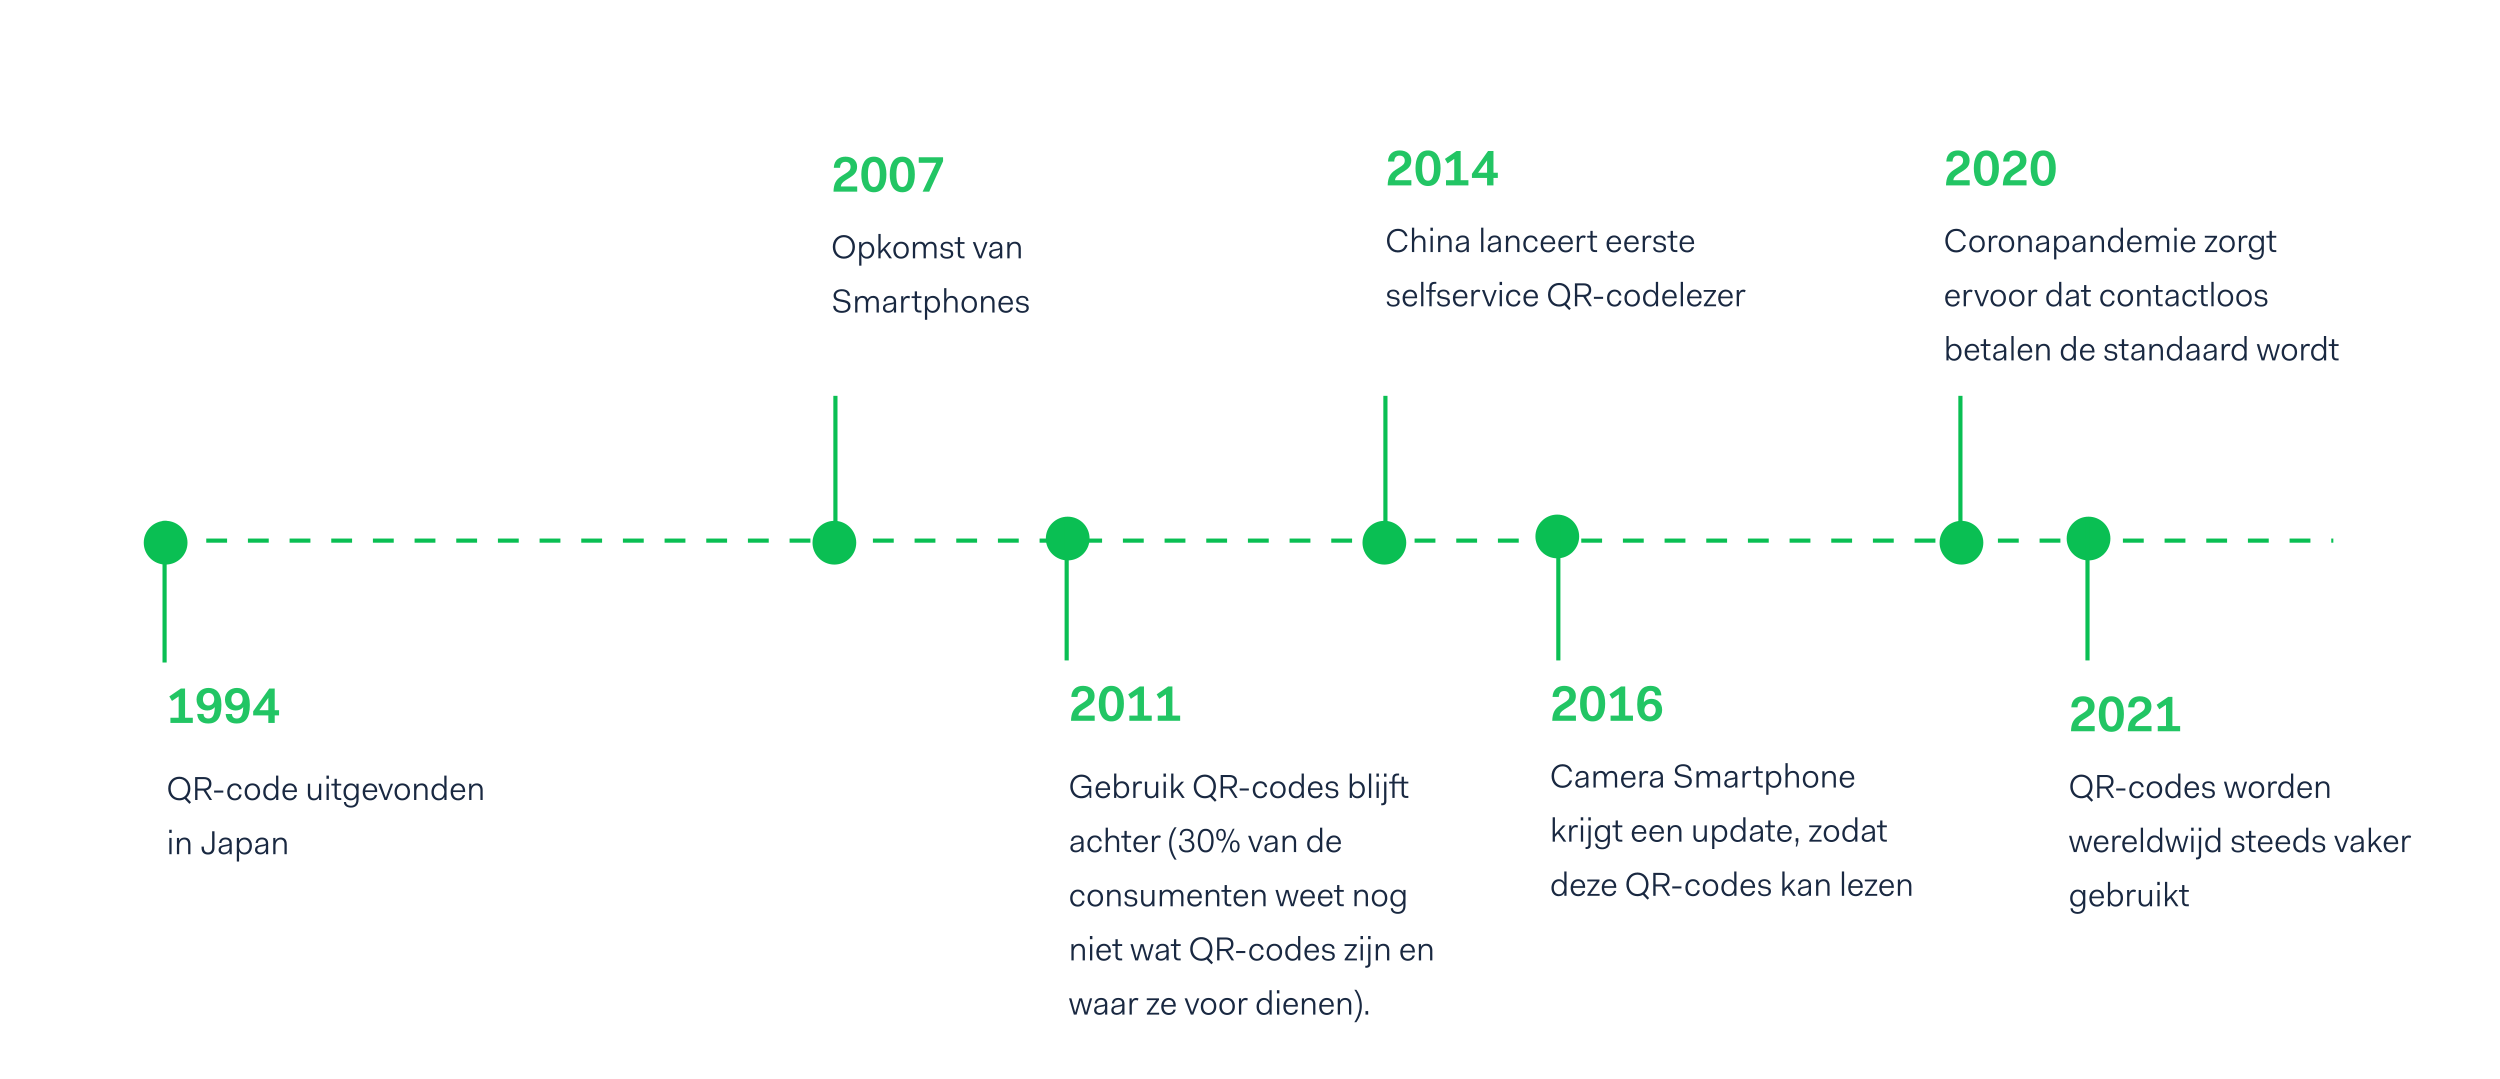 <svg xmlns="http://www.w3.org/2000/svg" fill="none" viewBox="0 0 1200 518"><path fill="#fff" d="M0 0H1200V518H0z"/><circle cx="941.5" cy="260.5" r="10.5" fill="#0ABF53"/><circle cx="1002.5" cy="258.5" r="10.5" fill="#0ABF53"/><g opacity=".9"><path fill="#0ABF53" d="m82.544 336.464 3.216-2.184v10.224H81.8V347h10.752v-2.496h-3.72v-14.016h-2.016l-5.544 3.792zm23.745 1.896c0-6.072-2.784-8.16-6.216-8.16-2.976 0-5.736 1.944-5.736 5.52 0 3.528 2.424 5.328 5.184 5.328 1.464 0 2.928-.648 3.576-1.68v.024c-.12 4.08-1.128 5.496-3.024 5.496-1.704 0-2.304-.96-2.4-2.184h-3c.192 2.784 1.728 4.584 5.304 4.584 3.864 0 6.312-2.28 6.312-8.928m-6.24.288c-1.512 0-2.64-1.152-2.64-2.976 0-1.992 1.2-3.072 2.736-3.072 1.56 0 2.664 1.2 2.688 3v.048c0 1.8-1.152 3-2.784 3m19.88-.288c0-6.072-2.784-8.16-6.216-8.16-2.976 0-5.736 1.944-5.736 5.52 0 3.528 2.424 5.328 5.184 5.328 1.464 0 2.928-.648 3.576-1.68v.024c-.12 4.08-1.128 5.496-3.024 5.496-1.704 0-2.304-.96-2.4-2.184h-3c.192 2.784 1.728 4.584 5.304 4.584 3.864 0 6.312-2.28 6.312-8.928m-6.24.288c-1.512 0-2.64-1.152-2.64-2.976 0-1.992 1.2-3.072 2.736-3.072 1.56 0 2.664 1.2 2.688 3v.048c0 1.8-1.152 3-2.784 3m7.833 4.752h7.272v3.6h3.072v-3.6h2.088v-2.496h-2.088v-10.416h-2.616l-7.728 10.944zm2.976-2.496 4.296-5.904v5.904z"/><path fill="#00112C" d="M80.752 378.496c0 3.264 2.144 5.68 5.312 5.68.976 0 1.84-.24 2.592-.672l2.256 2.352.784-.784-2.128-2.208c1.136-1.024 1.808-2.56 1.808-4.368 0-3.264-2.192-5.68-5.312-5.68-3.184 0-5.312 2.416-5.312 5.68m1.184 0c0-2.64 1.648-4.64 4.128-4.64s4.128 2 4.128 4.64-1.648 4.64-4.128 4.64-4.128-2-4.128-4.64M93.659 384h1.136v-4.496h2.88l2.896 4.496h1.232l-2.912-4.592c1.712-.368 2.592-1.568 2.592-3.248 0-2-1.264-3.168-3.696-3.168H93.66zm4.176-10.016c1.648 0 2.512.832 2.512 2.176s-.848 2.352-2.512 2.352h-3.04v-4.528zm4.938 6.48h4.416v-.992h-4.416zm6.306-.368c0 2.48 1.376 4.08 3.616 4.08 1.904 0 3.04-1.12 3.28-2.848h-1.088c-.208 1.152-.912 1.904-2.192 1.904-1.456 0-2.48-1.264-2.48-3.136s1.072-3.136 2.48-3.136c1.28 0 1.984.752 2.192 1.904h1.088c-.24-1.728-1.376-2.848-3.28-2.848-2.048 0-3.616 1.6-3.616 4.08m8.343 0c0 2.496 1.456 4.08 3.712 4.08 2.128 0 3.712-1.584 3.712-4.08s-1.456-4.08-3.712-4.08c-2.128 0-3.712 1.584-3.712 4.08m1.136 0c0-1.904 1.088-3.136 2.576-3.136 1.536 0 2.576 1.168 2.576 3.136 0 1.904-1.088 3.136-2.576 3.136-1.52 0-2.576-1.232-2.576-3.136m7.786.064c0 2.512 1.488 4.016 3.408 4.016 1.216 0 2.256-.496 2.752-1.584h.048V384h1.04v-11.712h-1.088v2.384c0 .384 0 2.16.048 2.912h-.048c-.496-1.072-1.44-1.568-2.656-1.568-1.936 0-3.504 1.632-3.504 4.144m1.136 0c0-1.968 1.104-3.2 2.512-3.2 1.376 0 2.432 1.104 2.512 2.992v.288c-.08 1.904-1.136 2.992-2.512 2.992-1.408 0-2.512-1.088-2.512-3.072m8.083-.064c0 2.48 1.296 4.08 3.648 4.08 1.744 0 3.04-1.136 3.248-2.544h-1.088c-.176.896-.896 1.6-2.16 1.6-1.536 0-2.464-1.184-2.512-2.992v-.064h5.824v-.448c0-2.352-1.392-3.712-3.36-3.712-2.064 0-3.6 1.664-3.6 4.08m3.6-3.136c1.296 0 2.144.784 2.256 2.4h-4.656c.24-1.472 1.168-2.4 2.4-2.4m8.614 4.016c0 2.352 1.28 3.2 2.816 3.2 1.104 0 2.016-.448 2.512-1.456h.048V384h1.04v-7.808h-1.088v4.048c0 1.968-1.008 2.992-2.288 2.992-1.152 0-1.952-.656-1.952-2.4v-4.64h-1.088zm8.924-7.152h1.184v-1.536h-1.184zm.048 10.176h1.088v-7.808h-1.088zm3.832-2.24c0 1.536.72 2.24 2.192 2.24h1.024v-.944h-.88c-.88 0-1.248-.336-1.248-1.344v-4.64h2.128v-.88h-2.128v-2.368h-1.088v2.368h-1.536v.88h1.536zm4.487 3.2c0 1.744 1.44 2.688 3.36 2.688 2.048 0 3.696-1.04 3.696-3.984v-7.472h-1.04v1.392h-.048c-.496-1.072-1.44-1.568-2.656-1.568-1.936 0-3.504 1.632-3.504 4.144s1.488 4.016 3.408 4.016c1.216 0 2.24-.48 2.752-1.568h.048v1.056c0 2.304-1.184 3.088-2.656 3.088-1.36 0-2.32-.656-2.32-1.792zm.944-4.8c0-1.968 1.104-3.2 2.512-3.2 1.376 0 2.432 1.104 2.512 2.992v.288c-.08 1.904-1.136 2.992-2.512 2.992-1.408 0-2.512-1.088-2.512-3.072m8.082-.064c0 2.48 1.296 4.08 3.648 4.08 1.744 0 3.04-1.136 3.248-2.544h-1.088c-.176.896-.896 1.6-2.16 1.6-1.536 0-2.464-1.184-2.512-2.992v-.064h5.824v-.448c0-2.352-1.392-3.712-3.36-3.712-2.064 0-3.6 1.664-3.6 4.08m3.6-3.136c1.296 0 2.144.784 2.256 2.4h-4.656c.24-1.472 1.168-2.4 2.4-2.4m6.879 7.04h1.184l2.928-7.808h-1.088l-2.384 6.624h-.048l-2.4-6.624h-1.184zm4.803-3.904c0 2.496 1.456 4.08 3.712 4.08 2.128 0 3.712-1.584 3.712-4.08s-1.456-4.08-3.712-4.08c-2.128 0-3.712 1.584-3.712 4.08m1.136 0c0-1.904 1.088-3.136 2.576-3.136 1.536 0 2.576 1.168 2.576 3.136 0 1.904-1.088 3.136-2.576 3.136-1.52 0-2.576-1.232-2.576-3.136m8.252 3.904h1.088v-4.064c0-1.936 1.056-2.976 2.336-2.976 1.168 0 1.968.656 1.968 2.4V384h1.088v-4.784c0-2.352-1.296-3.2-2.832-3.2-1.152 0-2.096.48-2.56 1.456h-.048v-1.28h-1.04zm8.33-3.84c0 2.512 1.488 4.016 3.408 4.016 1.216 0 2.256-.496 2.752-1.584h.048V384h1.04v-11.712h-1.088v2.384c0 .384 0 2.16.048 2.912h-.048c-.496-1.072-1.44-1.568-2.656-1.568-1.936 0-3.504 1.632-3.504 4.144m1.136 0c0-1.968 1.104-3.2 2.512-3.2 1.376 0 2.432 1.104 2.512 2.992v.288c-.08 1.904-1.136 2.992-2.512 2.992-1.408 0-2.512-1.088-2.512-3.072m8.083-.064c0 2.48 1.296 4.08 3.648 4.08 1.744 0 3.04-1.136 3.248-2.544h-1.088c-.176.896-.896 1.6-2.16 1.6-1.536 0-2.464-1.184-2.512-2.992v-.064h5.824v-.448c0-2.352-1.392-3.712-3.36-3.712-2.064 0-3.6 1.664-3.6 4.08m3.6-3.136c1.296 0 2.144.784 2.256 2.4h-4.656c.24-1.472 1.168-2.4 2.4-2.4m5.289 7.04h1.088v-4.064c0-1.936 1.056-2.976 2.336-2.976 1.168 0 1.968.656 1.968 2.4V384h1.088v-4.784c0-2.352-1.296-3.2-2.832-3.2-1.152 0-2.096.48-2.56 1.456h-.048v-1.28h-1.04zm-143.97 15.824h1.184v-1.536h-1.184zM81.28 410h1.088v-7.808H81.28zm3.64 0h1.089v-4.064c0-1.936 1.056-2.976 2.336-2.976 1.168 0 1.968.656 1.968 2.4V410H91.4v-4.784c0-2.352-1.296-3.2-2.832-3.2-1.152 0-2.096.48-2.56 1.456h-.048v-1.28h-1.04zm11.816-3.088c0 2.336 1.296 3.264 3.12 3.264 1.792 0 3.104-.928 3.104-3.264v-7.92h-1.136v7.824c0 1.712-.864 2.368-1.968 2.368-1.152 0-1.984-.656-1.984-2.368v-.464h-1.136zm8.189 1.056c0 1.28.976 2.16 2.56 2.16 1.248 0 2.256-.624 2.704-1.52V410h1.04v-5.136c0-1.808-1.024-2.848-2.96-2.848-1.856 0-2.96 1.072-3.04 2.608h1.04c.08-1.088.784-1.712 2-1.712s1.872.704 1.872 1.808c0 .432-.24.512-1.056.64l-1.68.288c-1.728.304-2.48.96-2.48 2.32m5.216-1.36c0 1.76-1.136 2.624-2.576 2.624-1.008 0-1.552-.56-1.552-1.376 0-.88.512-1.264 1.584-1.44l1.648-.288c.432-.064.72-.192.896-.4zm4.618 4.912c0-.384 0-2.16-.048-2.912h.048c.496 1.088 1.44 1.568 2.656 1.568 1.936 0 3.504-1.632 3.504-4.144s-1.488-4.016-3.408-4.016c-1.216 0-2.256.48-2.752 1.568h-.048v-1.392h-1.04v11.328h1.088zm5.024-5.488c0 1.968-1.104 3.2-2.512 3.2s-2.512-1.152-2.512-3.136v-.144c.048-1.888 1.136-2.992 2.512-2.992 1.392 0 2.512 1.088 2.512 3.072m2.626 1.936c0 1.28.976 2.16 2.56 2.16 1.248 0 2.256-.624 2.704-1.52V410h1.04v-5.136c0-1.808-1.024-2.848-2.96-2.848-1.856 0-2.96 1.072-3.04 2.608h1.04c.08-1.088.784-1.712 2-1.712s1.872.704 1.872 1.808c0 .432-.24.512-1.056.64l-1.68.288c-1.728.304-2.48.96-2.48 2.32m5.216-1.36c0 1.76-1.136 2.624-2.576 2.624-1.008 0-1.552-.56-1.552-1.376 0-.88.512-1.264 1.584-1.44l1.648-.288c.432-.064.72-.192.896-.4zm3.53 3.392h1.088v-4.064c0-1.936 1.056-2.976 2.336-2.976 1.168 0 1.968.656 1.968 2.4V410h1.088v-4.784c0-2.352-1.296-3.2-2.832-3.2-1.152 0-2.096.48-2.56 1.456h-.048v-1.28h-1.04z"/></g><g opacity=".9"><path fill="#0ABF53" d="M411.456 92v-2.496h-7.848c.072-.984.456-1.776 2.376-3.048l1.92-1.2c2.112-1.344 3.504-2.568 3.504-5.256 0-3-2.28-4.8-5.544-4.8-2.808 0-5.448 1.368-5.64 5.328h3c.096-1.896.96-2.832 2.592-2.832 1.728 0 2.472 1.128 2.472 2.376 0 1.56-.912 2.256-2.448 3.216l-1.896 1.2c-2.688 1.728-3.744 3.648-3.864 7.512zm8.001.288c4.32 0 6.024-3.744 6.024-8.544s-1.704-8.544-6.024-8.544-6.024 3.744-6.024 8.544 1.704 8.544 6.024 8.544m0-2.544c-1.896 0-2.856-1.992-2.856-6s.864-6 2.856-6c1.896 0 2.856 1.992 2.856 6s-.96 6-2.856 6m13.64 2.544c4.32 0 6.024-3.744 6.024-8.544s-1.704-8.544-6.024-8.544-6.024 3.744-6.024 8.544 1.704 8.544 6.024 8.544m0-2.544c-1.896 0-2.856-1.992-2.856-6s.864-6 2.856-6c1.896 0 2.856 1.992 2.856 6s-.96 6-2.856 6M442.85 92h3.168l6.648-14.616v-1.896h-11.664v2.664h8.352z"/><path fill="#00112C" d="M399.752 118.496c0 3.248 2.144 5.68 5.312 5.68 3.088 0 5.312-2.432 5.312-5.68s-2.224-5.68-5.312-5.68c-3.184 0-5.312 2.432-5.312 5.68m1.184 0c0-2.656 1.648-4.64 4.128-4.64 2.464 0 4.128 1.984 4.128 4.64s-1.664 4.64-4.128 4.64c-2.48 0-4.128-1.984-4.128-4.64m12.557 7.024c0-.384 0-2.16-.048-2.912h.048c.496 1.088 1.44 1.568 2.656 1.568 1.936 0 3.504-1.632 3.504-4.144s-1.488-4.016-3.408-4.016c-1.216 0-2.256.48-2.752 1.568h-.048v-1.392h-1.04v11.328h1.088zm5.024-5.488c0 1.968-1.104 3.2-2.512 3.2s-2.512-1.152-2.512-3.136v-.144c.048-1.888 1.136-2.992 2.512-2.992 1.392 0 2.512 1.088 2.512 3.072m3.107 3.968h1.088v-2.272l1.456-1.584 2.688 3.856h1.296l-3.248-4.656 2.912-3.152h-1.296l-3.808 4.224v-8.128h-1.088zm7.173-3.904c0 2.496 1.456 4.08 3.712 4.08 2.128 0 3.712-1.584 3.712-4.08s-1.456-4.08-3.712-4.08c-2.128 0-3.712 1.584-3.712 4.08m1.136 0c0-1.904 1.088-3.136 2.576-3.136 1.536 0 2.576 1.168 2.576 3.136 0 1.904-1.088 3.136-2.576 3.136-1.52 0-2.576-1.232-2.576-3.136m8.253 3.904h1.088v-4.064c0-1.936 1.056-2.976 2.256-2.976 1.088 0 1.792.64 1.792 2.304V124h1.088v-4.048c0-1.968 1.056-2.992 2.256-2.992 1.152 0 1.792.64 1.792 2.304V124h1.088v-4.88c0-2.256-1.184-3.104-2.656-3.104-1.152 0-2.16.464-2.688 1.664-.432-1.2-1.36-1.664-2.448-1.664-1.072 0-2.016.48-2.48 1.456h-.048v-1.28h-1.04zm13.173-2.272c0 1.616 1.232 2.448 3.104 2.448 1.792 0 3.088-.768 3.088-2.368 0-1.424-.896-1.888-2.096-2.096l-1.44-.256c-.96-.176-1.424-.48-1.424-1.2 0-.912.784-1.392 1.872-1.392s1.872.56 1.872 1.568h1.04c0-1.616-1.328-2.416-2.912-2.416-1.664 0-2.928.864-2.928 2.336 0 1.424 1.12 1.84 2.144 2.016l1.44.256c.944.176 1.344.48 1.344 1.232 0 1.024-.704 1.472-2.032 1.472-1.072 0-2.032-.448-2.032-1.6zm8.394.032c0 1.536.72 2.24 2.192 2.24h1.024v-.944h-.88c-.88 0-1.248-.336-1.248-1.344v-4.64h2.128v-.88h-2.128v-2.368h-1.088v2.368h-1.536v.88h1.536zm10.18 2.24h1.184l2.928-7.808h-1.088l-2.384 6.624h-.048l-2.4-6.624h-1.184zm4.836-2.032c0 1.28.976 2.16 2.56 2.16 1.248 0 2.256-.624 2.704-1.52V124h1.04v-5.136c0-1.808-1.024-2.848-2.96-2.848-1.856 0-2.96 1.072-3.04 2.608h1.04c.08-1.088.784-1.712 2-1.712s1.872.704 1.872 1.808c0 .432-.24.512-1.056.64l-1.68.288c-1.728.304-2.48.96-2.48 2.32m5.216-1.36c0 1.76-1.136 2.624-2.576 2.624-1.008 0-1.552-.56-1.552-1.376 0-.88.512-1.264 1.584-1.44l1.648-.288c.432-.064.72-.192.896-.4zm3.529 3.392h1.088v-4.064c0-1.936 1.056-2.976 2.336-2.976 1.168 0 1.968.656 1.968 2.4V124h1.088v-4.784c0-2.352-1.296-3.2-2.832-3.2-1.152 0-2.096.48-2.56 1.456h-.048v-1.28h-1.04zm-83.57 22.832c0 2.128 1.552 3.344 4.128 3.344 2.64 0 4.176-1.312 4.176-3.248 0-2.192-1.728-2.656-3.456-3.008l-.72-.128c-1.488-.256-2.816-.56-2.816-1.984 0-1.296 1.2-2.048 2.784-2.048 1.6 0 2.784.736 2.784 2.192h1.136c0-2.032-1.616-3.136-3.92-3.136-2.368 0-3.92 1.296-3.92 3.088 0 2.144 1.776 2.624 3.568 2.928l.72.128c1.424.256 2.656.608 2.656 2.016s-1.072 2.256-2.992 2.256c-1.856 0-2.992-.88-2.992-2.4zM410.483 150h1.088v-4.064c0-1.936 1.056-2.976 2.256-2.976 1.088 0 1.792.64 1.792 2.304V150h1.088v-4.048c0-1.968 1.056-2.992 2.256-2.992 1.152 0 1.792.64 1.792 2.304V150h1.088v-4.88c0-2.256-1.184-3.104-2.656-3.104-1.152 0-2.16.464-2.688 1.664-.432-1.2-1.36-1.664-2.448-1.664-1.072 0-2.016.48-2.48 1.456h-.048v-1.28h-1.04zm13.333-2.032c0 1.28.976 2.16 2.56 2.16 1.248 0 2.256-.624 2.704-1.52V150h1.04v-5.136c0-1.808-1.024-2.848-2.96-2.848-1.856 0-2.96 1.072-3.04 2.608h1.04c.08-1.088.784-1.712 2-1.712s1.872.704 1.872 1.808c0 .432-.24.512-1.056.64l-1.68.288c-1.728.304-2.48.96-2.48 2.32m5.216-1.36c0 1.76-1.136 2.624-2.576 2.624-1.008 0-1.552-.56-1.552-1.376 0-.88.512-1.264 1.584-1.44l1.648-.288c.432-.064.72-.192.896-.4zm3.529 3.392h1.088v-4.128c0-1.488.64-2.816 1.872-2.816.304 0 .608.064.976.256l.352-.976c-.384-.272-.768-.32-1.104-.32-1.008 0-1.728.56-2.096 1.456h-.048v-1.28h-1.04zm6.52-2.24c0 1.536.72 2.24 2.192 2.24h1.024v-.944h-.88c-.88 0-1.248-.336-1.248-1.344v-4.64h2.128v-.88h-2.128v-2.368h-1.088v2.368h-1.536v.88h1.536zm5.975 3.76c0-.384 0-2.16-.048-2.912h.048c.496 1.088 1.44 1.568 2.656 1.568 1.936 0 3.504-1.632 3.504-4.144s-1.488-4.016-3.408-4.016c-1.216 0-2.256.48-2.752 1.568h-.048v-1.392h-1.04v11.328h1.088zm5.024-5.488c0 1.968-1.104 3.2-2.512 3.2s-2.512-1.152-2.512-3.136v-.144c.048-1.888 1.136-2.992 2.512-2.992 1.392 0 2.512 1.088 2.512 3.072m3.106 3.968h1.088v-4.096c0-1.904 1.056-2.944 2.336-2.944 1.168 0 1.968.656 1.968 2.4V150h1.088v-4.784c0-2.352-1.296-3.2-2.832-3.2-1.152 0-2.096.48-2.56 1.456h-.048c.048-.768.048-2.448.048-2.848v-2.336h-1.088zm8.33-3.904c0 2.496 1.456 4.08 3.712 4.08 2.128 0 3.712-1.584 3.712-4.08s-1.456-4.08-3.712-4.08c-2.128 0-3.712 1.584-3.712 4.08m1.136 0c0-1.904 1.088-3.136 2.576-3.136 1.536 0 2.576 1.168 2.576 3.136 0 1.904-1.088 3.136-2.576 3.136-1.52 0-2.576-1.232-2.576-3.136m8.253 3.904h1.088v-4.064c0-1.936 1.056-2.976 2.336-2.976 1.168 0 1.968.656 1.968 2.4V150h1.088v-4.784c0-2.352-1.296-3.2-2.832-3.2-1.152 0-2.096.48-2.56 1.456h-.048v-1.28h-1.04zm8.33-3.904c0 2.48 1.296 4.08 3.648 4.08 1.744 0 3.04-1.136 3.248-2.544h-1.088c-.176.896-.896 1.6-2.16 1.6-1.536 0-2.464-1.184-2.512-2.992v-.064h5.824v-.448c0-2.352-1.392-3.712-3.36-3.712-2.064 0-3.6 1.664-3.6 4.08m3.6-3.136c1.296 0 2.144.784 2.256 2.4h-4.656c.24-1.472 1.168-2.4 2.4-2.4m4.789 4.768c0 1.616 1.232 2.448 3.104 2.448 1.792 0 3.088-.768 3.088-2.368 0-1.424-.896-1.888-2.096-2.096l-1.44-.256c-.96-.176-1.424-.48-1.424-1.2 0-.912.784-1.392 1.872-1.392s1.872.56 1.872 1.568h1.04c0-1.616-1.328-2.416-2.912-2.416-1.664 0-2.928.864-2.928 2.336 0 1.424 1.12 1.84 2.144 2.016l1.44.256c.944.176 1.344.48 1.344 1.232 0 1.024-.704 1.472-2.032 1.472-1.072 0-2.032-.448-2.032-1.6z"/></g><g opacity=".9"><path fill="#0ABF53" d="M525.456 346v-2.496h-7.848c.072-.984.456-1.776 2.376-3.048l1.92-1.2c2.112-1.344 3.504-2.568 3.504-5.256 0-3-2.28-4.8-5.544-4.8-2.808 0-5.448 1.368-5.64 5.328h3c.096-1.896.96-2.832 2.592-2.832 1.728 0 2.472 1.128 2.472 2.376 0 1.56-.912 2.256-2.448 3.216l-1.896 1.2c-2.688 1.728-3.744 3.648-3.864 7.512zm8.001.288c4.32 0 6.024-3.744 6.024-8.544s-1.704-8.544-6.024-8.544-6.024 3.744-6.024 8.544 1.704 8.544 6.024 8.544m0-2.544c-1.896 0-2.856-1.992-2.856-6s.864-6 2.856-6c1.896 0 2.856 1.992 2.856 6s-.96 6-2.856 6m9.368-8.28 3.216-2.184v10.224h-3.96V346h10.752v-2.496h-3.72v-14.016h-2.016l-5.544 3.792zm13.641 0 3.216-2.184v10.224h-3.96V346h10.752v-2.496h-3.72v-14.016h-2.016l-5.544 3.792z"/><path fill="#00112C" d="M523.064 383h.752v-5.76h-4.72v.992h3.68v.544c0 2.256-1.808 3.36-3.744 3.36-2.432 0-4.096-2.032-4.096-4.64 0-2.672 1.648-4.64 4.176-4.64 2 0 3.168 1.088 3.504 2.368h1.184c-.464-1.904-2.08-3.408-4.688-3.408-3.168 0-5.36 2.4-5.36 5.68 0 3.216 2.144 5.68 5.28 5.68 1.776 0 3.056-.64 3.824-2.064h.016zm2.812-3.904c0 2.48 1.296 4.08 3.648 4.08 1.744 0 3.04-1.136 3.248-2.544h-1.088c-.176.896-.896 1.6-2.16 1.6-1.536 0-2.464-1.184-2.512-2.992v-.064h5.824v-.448c0-2.352-1.392-3.712-3.36-3.712-2.064 0-3.6 1.664-3.6 4.08m3.6-3.136c1.296 0 2.144.784 2.256 2.4h-4.656c.24-1.472 1.168-2.4 2.4-2.4m5.288 7.04h1.04v-1.392h.048c.496 1.088 1.44 1.568 2.656 1.568 1.936 0 3.504-1.632 3.504-4.144s-1.488-4.016-3.408-4.016c-1.216 0-2.256.48-2.752 1.568h-.048c.048-.752.048-2.528.048-2.912v-2.384h-1.088zm1.088-4.048c.048-1.888 1.136-2.992 2.512-2.992 1.392 0 2.512 1.088 2.512 3.072 0 1.968-1.104 3.2-2.512 3.2s-2.512-1.152-2.512-3.136zm8.131 4.048h1.088v-4.128c0-1.488.64-2.816 1.872-2.816.304 0 .608.064.976.256l.352-.976c-.384-.272-.768-.32-1.104-.32-1.008 0-1.728.56-2.096 1.456h-.048v-1.28h-1.04zm5.56-3.024c0 2.352 1.28 3.2 2.816 3.2 1.104 0 2.016-.448 2.512-1.456h.048V383h1.04v-7.808h-1.088v4.048c0 1.968-1.008 2.992-2.288 2.992-1.152 0-1.952-.656-1.952-2.4v-4.64h-1.088zm8.923-7.152h1.184v-1.536h-1.184zm.048 10.176h1.088v-7.808h-1.088zm3.641 0h1.088v-2.272l1.456-1.584 2.688 3.856h1.296l-3.248-4.656 2.912-3.152h-1.296l-3.808 4.224v-8.128h-1.088zm10.863-5.504c0 3.264 2.144 5.68 5.312 5.68.976 0 1.84-.24 2.592-.672l2.256 2.352.784-.784-2.128-2.208c1.136-1.024 1.808-2.56 1.808-4.368 0-3.264-2.192-5.68-5.312-5.68-3.184 0-5.312 2.416-5.312 5.68m1.184 0c0-2.64 1.648-4.64 4.128-4.64s4.128 2 4.128 4.64-1.648 4.64-4.128 4.64-4.128-2-4.128-4.64M585.925 383h1.136v-4.496h2.88l2.896 4.496h1.232l-2.912-4.592c1.712-.368 2.592-1.568 2.592-3.248 0-2-1.264-3.168-3.696-3.168h-4.128zm4.176-10.016c1.648 0 2.512.832 2.512 2.176s-.848 2.352-2.512 2.352h-3.04v-4.528zm4.937 6.48h4.416v-.992h-4.416zm6.306-.368c0 2.48 1.376 4.08 3.616 4.08 1.904 0 3.04-1.12 3.28-2.848h-1.088c-.208 1.152-.912 1.904-2.192 1.904-1.456 0-2.48-1.264-2.48-3.136s1.072-3.136 2.48-3.136c1.28 0 1.984.752 2.192 1.904h1.088c-.24-1.728-1.376-2.848-3.28-2.848-2.048 0-3.616 1.6-3.616 4.08m8.344 0c0 2.496 1.456 4.08 3.712 4.08 2.128 0 3.712-1.584 3.712-4.08s-1.456-4.08-3.712-4.08c-2.128 0-3.712 1.584-3.712 4.08m1.136 0c0-1.904 1.088-3.136 2.576-3.136 1.536 0 2.576 1.168 2.576 3.136 0 1.904-1.088 3.136-2.576 3.136-1.52 0-2.576-1.232-2.576-3.136m7.786.064c0 2.512 1.488 4.016 3.408 4.016 1.216 0 2.256-.496 2.752-1.584h.048V383h1.04v-11.712h-1.088v2.384c0 .384 0 2.16.048 2.912h-.048c-.496-1.072-1.44-1.568-2.656-1.568-1.936 0-3.504 1.632-3.504 4.144m1.136 0c0-1.968 1.104-3.2 2.512-3.2 1.376 0 2.432 1.104 2.512 2.992v.288c-.08 1.904-1.136 2.992-2.512 2.992-1.408 0-2.512-1.088-2.512-3.072m8.083-.064c0 2.48 1.296 4.08 3.648 4.08 1.744 0 3.04-1.136 3.248-2.544h-1.088c-.176.896-.896 1.6-2.16 1.6-1.536 0-2.464-1.184-2.512-2.992v-.064h5.824v-.448c0-2.352-1.392-3.712-3.36-3.712-2.064 0-3.6 1.664-3.6 4.08m3.6-3.136c1.296 0 2.144.784 2.256 2.4h-4.656c.24-1.472 1.168-2.4 2.4-2.4m4.789 4.768c0 1.616 1.232 2.448 3.104 2.448 1.792 0 3.088-.768 3.088-2.368 0-1.424-.896-1.888-2.096-2.096l-1.44-.256c-.96-.176-1.424-.48-1.424-1.2 0-.912.784-1.392 1.872-1.392s1.872.56 1.872 1.568h1.04c0-1.616-1.328-2.416-2.912-2.416-1.664 0-2.928.864-2.928 2.336 0 1.424 1.12 1.84 2.144 2.016l1.44.256c.944.176 1.344.48 1.344 1.232 0 1.024-.704 1.472-2.032 1.472-1.072 0-2.032-.448-2.032-1.6zM647.874 383h1.04v-1.392h.048c.496 1.088 1.44 1.568 2.656 1.568 1.936 0 3.504-1.632 3.504-4.144s-1.488-4.016-3.408-4.016c-1.216 0-2.256.48-2.752 1.568h-.048c.048-.752.048-2.528.048-2.912v-2.384h-1.088zm1.088-4.048c.048-1.888 1.136-2.992 2.512-2.992 1.392 0 2.512 1.088 2.512 3.072 0 1.968-1.104 3.2-2.512 3.2s-2.512-1.152-2.512-3.136zm8.131 4.048h1.088v-11.712h-1.088zm3.592-10.176h1.184v-1.536h-1.184zm.048 10.176h1.088v-7.808h-1.088zm3.593-10.176h1.184v-1.536h-1.184zm.048 11.52c0 .88-.304 1.232-1.008 1.232h-.384v.944h.48c1.424 0 2-.768 2-1.984v-9.344h-1.088zm8.408-3.584c0 1.536.72 2.24 2.192 2.24h1.024v-.944h-.928c-.768 0-1.2-.336-1.2-1.344v-4.64h2.128v-.88h-2.128v-2.368h-1.088v2.368h-3.36v-1.328c0-1.104.4-1.632 1.488-1.632h.656v-.944h-.752c-1.616 0-2.48.816-2.48 2.528v1.376h-1.552v.88h1.552V383h1.088v-6.928h3.36zM513.8 406.968c0 1.28.976 2.16 2.56 2.16 1.248 0 2.256-.624 2.704-1.52V409h1.04v-5.136c0-1.808-1.024-2.848-2.96-2.848-1.856 0-2.96 1.072-3.04 2.608h1.04c.08-1.088.784-1.712 2-1.712s1.872.704 1.872 1.808c0 .432-.24.512-1.056.64l-1.68.288c-1.728.304-2.48.96-2.48 2.32m5.216-1.36c0 1.76-1.136 2.624-2.576 2.624-1.008 0-1.552-.56-1.552-1.376 0-.88.512-1.264 1.584-1.44l1.648-.288c.432-.064.72-.192.896-.4zm2.938-.512c0 2.48 1.376 4.08 3.616 4.08 1.904 0 3.04-1.12 3.28-2.848h-1.088c-.208 1.152-.912 1.904-2.192 1.904-1.456 0-2.48-1.264-2.48-3.136s1.072-3.136 2.48-3.136c1.28 0 1.984.752 2.192 1.904h1.088c-.24-1.728-1.376-2.848-3.28-2.848-2.048 0-3.616 1.6-3.616 4.08m8.764 3.904h1.088v-4.096c0-1.904 1.056-2.944 2.335-2.944 1.169 0 1.969.656 1.969 2.4V409h1.088v-4.784c0-2.352-1.296-3.2-2.832-3.2-1.152 0-2.096.48-2.56 1.456h-.048c.048-.768.048-2.448.048-2.848v-2.336h-1.088zm9.02-2.24c0 1.536.72 2.24 2.192 2.24h1.024v-.944h-.88c-.88 0-1.248-.336-1.248-1.344v-4.64h2.128v-.88h-2.128v-2.368h-1.088v2.368h-1.536v.88h1.536zm4.294-1.664c0 2.48 1.296 4.08 3.648 4.08 1.744 0 3.04-1.136 3.248-2.544h-1.088c-.176.896-.896 1.6-2.16 1.6-1.536 0-2.464-1.184-2.512-2.992v-.064h5.824v-.448c0-2.352-1.392-3.712-3.36-3.712-2.064 0-3.6 1.664-3.6 4.08m3.6-3.136c1.296 0 2.144.784 2.256 2.4h-4.656c.24-1.472 1.168-2.4 2.4-2.4m5.289 7.04h1.088v-4.128c0-1.488.64-2.816 1.872-2.816.304 0 .608.064.976.256l.352-.976c-.384-.272-.768-.32-1.104-.32-1.008 0-1.728.56-2.096 1.456h-.048v-1.28h-1.04zm8.263-4.16c0 3.408 1.52 6.32 2.624 7.808h.991c-.895-1.248-2.575-4.416-2.575-7.808s1.632-6.512 2.575-7.744h-.991c-1.104 1.488-2.624 4.336-2.624 7.744m4.726.88c0 2.304 1.488 3.456 3.664 3.456s3.744-1.136 3.744-3.12c0-1.584-.992-2.544-2.272-2.848a2.56 2.56 0 0 0 1.824-2.48c0-1.744-1.344-2.912-3.28-2.912-1.92 0-3.264 1.168-3.264 3.152h.992c0-1.536 1.056-2.208 2.272-2.208 1.232 0 2.24.704 2.24 1.984 0 1.248-.992 2.064-2.256 2.064h-.832v.944h.832c1.472 0 2.656.768 2.656 2.224 0 1.472-1.056 2.256-2.656 2.256-1.52 0-2.624-.8-2.624-2.512zm12.822 3.456c2.688 0 3.792-2.48 3.792-5.68s-1.104-5.68-3.792-5.68-3.792 2.48-3.792 5.68 1.104 5.68 3.792 5.68m0-.992c-1.808 0-2.656-1.808-2.656-4.688s.816-4.688 2.656-4.688c1.808 0 2.656 1.808 2.656 4.688s-.848 4.688-2.656 4.688m7.365-4.56c1.6 0 2.304-1.28 2.304-2.88s-.704-2.88-2.304-2.88c-1.584 0-2.304 1.28-2.304 2.88s.72 2.88 2.304 2.88m0-.752c-.896 0-1.36-.8-1.36-2.128s.464-2.128 1.36-2.128c.912 0 1.36.8 1.36 2.128s-.464 2.128-1.36 2.128m.928 6.32 5.584-11.392h-.848l-5.584 11.392zm5.664-.064c1.6 0 2.304-1.28 2.304-2.88s-.704-2.88-2.304-2.88c-1.584 0-2.304 1.28-2.304 2.88s.72 2.88 2.304 2.88m0-.752c-.896 0-1.36-.8-1.36-2.128s.464-2.128 1.36-2.128c.912 0 1.36.8 1.36 2.128s-.464 2.128-1.36 2.128m9.384.624h1.184l2.928-7.808h-1.088l-2.384 6.624h-.048l-2.4-6.624h-1.184zm4.836-2.032c0 1.28.976 2.16 2.56 2.16 1.248 0 2.256-.624 2.704-1.52V409h1.04v-5.136c0-1.808-1.024-2.848-2.96-2.848-1.856 0-2.96 1.072-3.04 2.608h1.04c.08-1.088.784-1.712 2-1.712s1.872.704 1.872 1.808c0 .432-.24.512-1.056.64l-1.68.288c-1.728.304-2.48.96-2.48 2.32m5.216-1.36c0 1.76-1.136 2.624-2.576 2.624-1.008 0-1.552-.56-1.552-1.376 0-.88.512-1.264 1.584-1.44l1.648-.288c.432-.064.72-.192.896-.4zm3.53 3.392h1.088v-4.064c0-1.936 1.056-2.976 2.336-2.976 1.168 0 1.968.656 1.968 2.4V409h1.088v-4.784c0-2.352-1.296-3.2-2.832-3.2-1.152 0-2.096.48-2.56 1.456h-.048v-1.28h-1.04zm11.783-3.84c0 2.512 1.488 4.016 3.408 4.016 1.216 0 2.256-.496 2.752-1.584h.048V409h1.04v-11.712h-1.088v2.384c0 .384 0 2.16.048 2.912h-.048c-.496-1.072-1.44-1.568-2.656-1.568-1.936 0-3.504 1.632-3.504 4.144m1.136 0c0-1.968 1.104-3.2 2.512-3.2 1.376 0 2.432 1.104 2.512 2.992v.288c-.08 1.904-1.136 2.992-2.512 2.992-1.408 0-2.512-1.088-2.512-3.072m8.083-.064c0 2.48 1.296 4.08 3.648 4.08 1.744 0 3.04-1.136 3.248-2.544h-1.088c-.176.896-.896 1.6-2.16 1.6-1.536 0-2.464-1.184-2.512-2.992v-.064h5.824v-.448c0-2.352-1.392-3.712-3.36-3.712-2.064 0-3.6 1.664-3.6 4.08m3.6-3.136c1.296 0 2.144.784 2.256 2.4h-4.656c.24-1.472 1.168-2.4 2.4-2.4m-126.569 29.136c0 2.48 1.376 4.08 3.616 4.08 1.904 0 3.04-1.12 3.28-2.848h-1.088c-.208 1.152-.912 1.904-2.192 1.904-1.456 0-2.48-1.264-2.48-3.136s1.072-3.136 2.48-3.136c1.28 0 1.984.752 2.192 1.904h1.088c-.24-1.728-1.376-2.848-3.28-2.848-2.048 0-3.616 1.6-3.616 4.08m8.344 0c0 2.496 1.456 4.08 3.712 4.08 2.128 0 3.712-1.584 3.712-4.08s-1.456-4.08-3.712-4.08c-2.128 0-3.712 1.584-3.712 4.08m1.136 0c0-1.904 1.088-3.136 2.576-3.136 1.536 0 2.576 1.168 2.576 3.136 0 1.904-1.088 3.136-2.576 3.136-1.52 0-2.576-1.232-2.576-3.136m8.253 3.904h1.088v-4.064c0-1.936 1.056-2.976 2.336-2.976 1.168 0 1.968.656 1.968 2.4V435h1.088v-4.784c0-2.352-1.296-3.2-2.832-3.2-1.152 0-2.096.48-2.56 1.456h-.048v-1.28h-1.04zm8.282-2.272c0 1.616 1.232 2.448 3.104 2.448 1.792 0 3.088-.768 3.088-2.368 0-1.424-.896-1.888-2.096-2.096l-1.44-.256c-.96-.176-1.424-.48-1.424-1.2 0-.912.784-1.392 1.872-1.392s1.872.56 1.872 1.568h1.04c0-1.616-1.328-2.416-2.912-2.416-1.664 0-2.928.864-2.928 2.336 0 1.424 1.12 1.84 2.144 2.016l1.44.256c.944.176 1.344.48 1.344 1.232 0 1.024-.704 1.472-2.032 1.472-1.072 0-2.032-.448-2.032-1.6zm8.012-.752c0 2.352 1.28 3.2 2.816 3.2 1.104 0 2.016-.448 2.512-1.456h.048V435h1.04v-7.808h-1.088v4.048c0 1.968-1.008 2.992-2.288 2.992-1.152 0-1.952-.656-1.952-2.4v-4.64h-1.088zm8.971 3.024h1.088v-4.064c0-1.936 1.056-2.976 2.256-2.976 1.088 0 1.792.64 1.792 2.304V435h1.088v-4.048c0-1.968 1.056-2.992 2.256-2.992 1.152 0 1.792.64 1.792 2.304V435h1.088v-4.88c0-2.256-1.184-3.104-2.656-3.104-1.152 0-2.16.464-2.688 1.664-.432-1.2-1.36-1.664-2.448-1.664-1.072 0-2.016.48-2.48 1.456h-.048v-1.28h-1.04zm13.221-3.904c0 2.48 1.296 4.08 3.648 4.08 1.744 0 3.04-1.136 3.248-2.544h-1.088c-.176.896-.896 1.6-2.16 1.6-1.536 0-2.464-1.184-2.512-2.992v-.064h5.824v-.448c0-2.352-1.392-3.712-3.36-3.712-2.064 0-3.6 1.664-3.6 4.08m3.6-3.136c1.296 0 2.144.784 2.256 2.4h-4.656c.24-1.472 1.168-2.4 2.4-2.4m5.289 7.04h1.088v-4.064c0-1.936 1.056-2.976 2.336-2.976 1.168 0 1.968.656 1.968 2.4V435h1.088v-4.784c0-2.352-1.296-3.2-2.832-3.2-1.152 0-2.096.48-2.56 1.456h-.048v-1.28h-1.04zm9.02-2.24c0 1.536.72 2.24 2.192 2.24h1.024v-.944h-.88c-.88 0-1.248-.336-1.248-1.344v-4.64h2.128v-.88h-2.128v-2.368h-1.088v2.368h-1.536v.88h1.536zm4.294-1.664c0 2.48 1.296 4.08 3.648 4.08 1.744 0 3.04-1.136 3.248-2.544h-1.088c-.176.896-.896 1.6-2.16 1.6-1.536 0-2.464-1.184-2.512-2.992v-.064h5.824v-.448c0-2.352-1.392-3.712-3.36-3.712-2.064 0-3.6 1.664-3.6 4.08m3.6-3.136c1.296 0 2.144.784 2.256 2.4h-4.656c.24-1.472 1.168-2.4 2.4-2.4m5.289 7.04h1.088v-4.064c0-1.936 1.056-2.976 2.336-2.976 1.168 0 1.968.656 1.968 2.4V435h1.088v-4.784c0-2.352-1.296-3.2-2.832-3.2-1.152 0-2.096.48-2.56 1.456h-.048v-1.28h-1.04zm13.543 0h1.312l1.904-6.72h.048l1.904 6.72h1.312l2.32-7.808h-1.088l-1.808 6.672h-.064l-1.936-6.672h-1.28l-1.936 6.672h-.064l-1.808-6.672h-1.136zm9.615-3.904c0 2.48 1.296 4.08 3.648 4.08 1.744 0 3.04-1.136 3.248-2.544h-1.088c-.176.896-.896 1.6-2.16 1.6-1.536 0-2.464-1.184-2.512-2.992v-.064h5.824v-.448c0-2.352-1.392-3.712-3.36-3.712-2.064 0-3.6 1.664-3.6 4.08m3.6-3.136c1.296 0 2.144.784 2.256 2.4h-4.656c.24-1.472 1.168-2.4 2.4-2.4m4.869 3.136c0 2.48 1.296 4.08 3.648 4.08 1.744 0 3.04-1.136 3.248-2.544h-1.088c-.176.896-.896 1.6-2.16 1.6-1.536 0-2.464-1.184-2.512-2.992v-.064h5.824v-.448c0-2.352-1.392-3.712-3.36-3.712-2.064 0-3.6 1.664-3.6 4.08m3.6-3.136c1.296 0 2.144.784 2.256 2.4h-4.656c.24-1.472 1.168-2.4 2.4-2.4m5.574 4.8c0 1.536.72 2.24 2.192 2.24h1.024v-.944h-.88c-.88 0-1.248-.336-1.248-1.344v-4.64h2.128v-.88h-2.128v-2.368H641.8v2.368h-1.536v.88h1.536zm8.339 2.24h1.088v-4.064c0-1.936 1.056-2.976 2.336-2.976 1.168 0 1.968.656 1.968 2.4V435h1.088v-4.784c0-2.352-1.296-3.2-2.832-3.2-1.152 0-2.096.48-2.56 1.456h-.048v-1.28h-1.04zm8.33-3.904c0 2.496 1.456 4.08 3.712 4.08 2.128 0 3.712-1.584 3.712-4.08s-1.456-4.08-3.712-4.08c-2.128 0-3.712 1.584-3.712 4.08m1.136 0c0-1.904 1.088-3.136 2.576-3.136 1.536 0 2.576 1.168 2.576 3.136 0 1.904-1.088 3.136-2.576 3.136-1.52 0-2.576-1.232-2.576-3.136m7.978 4.864c0 1.744 1.44 2.688 3.36 2.688 2.048 0 3.696-1.04 3.696-3.984v-7.472h-1.04v1.392h-.048c-.496-1.072-1.44-1.568-2.656-1.568-1.936 0-3.504 1.632-3.504 4.144s1.488 4.016 3.408 4.016c1.216 0 2.24-.48 2.752-1.568h.048v1.056c0 2.304-1.184 3.088-2.656 3.088-1.36 0-2.32-.656-2.32-1.792zm.944-4.8c0-1.968 1.104-3.2 2.512-3.2 1.376 0 2.432 1.104 2.512 2.992v.288c-.08 1.904-1.136 2.992-2.512 2.992-1.408 0-2.512-1.088-2.512-3.072M514.28 461h1.088v-4.064c0-1.936 1.056-2.976 2.336-2.976 1.168 0 1.968.656 1.968 2.4V461h1.088v-4.784c0-2.352-1.296-3.2-2.832-3.2-1.152 0-2.096.48-2.56 1.456h-.048v-1.28h-1.04zm8.874-10.176h1.184v-1.536h-1.184zm.048 10.176h1.088v-7.808h-1.088zm3.049-3.904c0 2.48 1.296 4.08 3.648 4.08 1.744 0 3.04-1.136 3.248-2.544h-1.088c-.176.896-.896 1.6-2.16 1.6-1.536 0-2.464-1.184-2.512-2.992v-.064h5.824v-.448c0-2.352-1.392-3.712-3.36-3.712-2.064 0-3.6 1.664-3.6 4.08m3.6-3.136c1.296 0 2.144.784 2.256 2.4h-4.656c.24-1.472 1.168-2.4 2.4-2.4m5.574 4.8c0 1.536.72 2.24 2.192 2.24h1.024v-.944h-.88c-.88 0-1.248-.336-1.248-1.344v-4.64h2.128v-.88h-2.128v-2.368h-1.088v2.368h-1.536v.88h1.536zm9.507 2.24h1.312l1.904-6.72h.048L550.1 461h1.312l2.32-7.808h-1.088l-1.808 6.672h-.064l-1.936-6.672h-1.28l-1.936 6.672h-.064l-1.808-6.672h-1.136zm9.727-2.032c0 1.28.976 2.16 2.56 2.16 1.248 0 2.256-.624 2.704-1.52V461h1.04v-5.136c0-1.808-1.024-2.848-2.96-2.848-1.856 0-2.96 1.072-3.04 2.608h1.04c.08-1.088.784-1.712 2-1.712s1.872.704 1.872 1.808c0 .432-.24.512-1.056.64l-1.68.288c-1.728.304-2.48.96-2.48 2.32m5.216-1.36c0 1.76-1.136 2.624-2.576 2.624-1.008 0-1.552-.56-1.552-1.376 0-.88.512-1.264 1.584-1.44l1.648-.288c.432-.064.72-.192.896-.4zm3.628 1.152c0 1.536.72 2.24 2.192 2.24h1.024v-.944h-.88c-.88 0-1.248-.336-1.248-1.344v-4.64h2.128v-.88h-2.128v-2.368h-1.088v2.368h-1.536v.88h1.536zm7.812-3.264c0 3.264 2.144 5.68 5.312 5.68.976 0 1.84-.24 2.592-.672l2.256 2.352.784-.784-2.128-2.208c1.136-1.024 1.808-2.56 1.808-4.368 0-3.264-2.192-5.68-5.312-5.68-3.184 0-5.312 2.416-5.312 5.68m1.184 0c0-2.64 1.648-4.64 4.128-4.64s4.128 2 4.128 4.64-1.648 4.64-4.128 4.64-4.128-2-4.128-4.64M584.222 461h1.136v-4.496h2.88l2.896 4.496h1.232l-2.912-4.592c1.712-.368 2.592-1.568 2.592-3.248 0-2-1.264-3.168-3.696-3.168h-4.128zm4.176-10.016c1.648 0 2.512.832 2.512 2.176s-.848 2.352-2.512 2.352h-3.04v-4.528zm4.937 6.48h4.416v-.992h-4.416zm6.306-.368c0 2.48 1.376 4.08 3.616 4.08 1.904 0 3.04-1.12 3.28-2.848h-1.088c-.208 1.152-.912 1.904-2.192 1.904-1.456 0-2.48-1.264-2.48-3.136s1.072-3.136 2.48-3.136c1.28 0 1.984.752 2.192 1.904h1.088c-.24-1.728-1.376-2.848-3.28-2.848-2.048 0-3.616 1.6-3.616 4.08m8.344 0c0 2.496 1.456 4.08 3.712 4.08 2.128 0 3.712-1.584 3.712-4.08s-1.456-4.08-3.712-4.08c-2.128 0-3.712 1.584-3.712 4.08m1.136 0c0-1.904 1.088-3.136 2.576-3.136 1.536 0 2.576 1.168 2.576 3.136 0 1.904-1.088 3.136-2.576 3.136-1.52 0-2.576-1.232-2.576-3.136m7.786.064c0 2.512 1.488 4.016 3.408 4.016 1.216 0 2.256-.496 2.752-1.584h.048V461h1.04v-11.712h-1.088v2.384c0 .384 0 2.16.048 2.912h-.048c-.496-1.072-1.44-1.568-2.656-1.568-1.936 0-3.504 1.632-3.504 4.144m1.136 0c0-1.968 1.104-3.2 2.512-3.2 1.376 0 2.432 1.104 2.512 2.992v.288c-.08 1.904-1.136 2.992-2.512 2.992-1.408 0-2.512-1.088-2.512-3.072m8.083-.064c0 2.48 1.296 4.08 3.648 4.08 1.744 0 3.04-1.136 3.248-2.544h-1.088c-.176.896-.896 1.6-2.16 1.6-1.536 0-2.464-1.184-2.512-2.992v-.064h5.824v-.448c0-2.352-1.392-3.712-3.36-3.712-2.064 0-3.6 1.664-3.6 4.08m3.6-3.136c1.296 0 2.144.784 2.256 2.4h-4.656c.24-1.472 1.168-2.4 2.4-2.4m4.789 4.768c0 1.616 1.232 2.448 3.104 2.448 1.792 0 3.088-.768 3.088-2.368 0-1.424-.896-1.888-2.096-2.096l-1.44-.256c-.96-.176-1.424-.48-1.424-1.2 0-.912.784-1.392 1.872-1.392s1.872.56 1.872 1.568h1.04c0-1.616-1.328-2.416-2.912-2.416-1.664 0-2.928.864-2.928 2.336 0 1.424 1.12 1.84 2.144 2.016l1.44.256c.944.176 1.344.48 1.344 1.232 0 1.024-.704 1.472-2.032 1.472-1.072 0-2.032-.448-2.032-1.6zm10.872-4.656h4.528l-4.464 6.288v.64h5.872v-.896h-4.48l4.416-6.176v-.736h-5.872zm7.658-3.248h1.184v-1.536h-1.184zm.048 10.176h1.088v-7.808h-1.088zm3.592-10.176h1.184v-1.536h-1.184zm.048 11.52c0 .88-.304 1.232-1.008 1.232h-.384v.944h.48c1.424 0 2-.768 2-1.984v-9.344h-1.088zm3.641-1.344h1.088v-4.064c0-1.936 1.056-2.976 2.336-2.976 1.168 0 1.968.656 1.968 2.4V461h1.088v-4.784c0-2.352-1.296-3.2-2.832-3.2-1.152 0-2.096.48-2.56 1.456h-.048v-1.28h-1.04zm11.783-3.904c0 2.48 1.296 4.08 3.648 4.08 1.744 0 3.04-1.136 3.248-2.544h-1.088c-.176.896-.896 1.6-2.16 1.6-1.536 0-2.464-1.184-2.512-2.992v-.064h5.824v-.448c0-2.352-1.392-3.712-3.36-3.712-2.064 0-3.6 1.664-3.6 4.08m3.6-3.136c1.296 0 2.144.784 2.256 2.4h-4.656c.24-1.472 1.168-2.4 2.4-2.4m5.289 7.04h1.088v-4.064c0-1.936 1.056-2.976 2.336-2.976 1.168 0 1.968.656 1.968 2.4V461h1.088v-4.784c0-2.352-1.296-3.2-2.832-3.2-1.152 0-2.096.48-2.56 1.456h-.048v-1.28h-1.04zm-165.598 26h1.312l1.904-6.72h.048l1.904 6.72h1.312l2.32-7.808h-1.088l-1.808 6.672h-.064l-1.936-6.672h-1.28l-1.936 6.672h-.064l-1.808-6.672h-1.136zm9.727-2.032c0 1.28.976 2.16 2.56 2.16 1.248 0 2.256-.624 2.704-1.52V487h1.04v-5.136c0-1.808-1.024-2.848-2.96-2.848-1.856 0-2.96 1.072-3.04 2.608h1.04c.08-1.088.784-1.712 2-1.712s1.872.704 1.872 1.808c0 .432-.24.512-1.056.64l-1.68.288c-1.728.304-2.48.96-2.48 2.32m5.216-1.36c0 1.76-1.136 2.624-2.576 2.624-1.008 0-1.552-.56-1.552-1.376 0-.88.512-1.264 1.584-1.44l1.648-.288c.432-.064.72-.192.896-.4zm3.05 1.36c0 1.28.976 2.16 2.56 2.16 1.248 0 2.256-.624 2.704-1.52V487h1.04v-5.136c0-1.808-1.024-2.848-2.96-2.848-1.856 0-2.96 1.072-3.04 2.608h1.04c.08-1.088.784-1.712 2-1.712s1.872.704 1.872 1.808c0 .432-.24.512-1.056.64l-1.68.288c-1.728.304-2.48.96-2.48 2.32m5.216-1.36c0 1.76-1.136 2.624-2.576 2.624-1.008 0-1.552-.56-1.552-1.376 0-.88.512-1.264 1.584-1.44l1.648-.288c.432-.064.72-.192.896-.4zm3.529 3.392h1.088v-4.128c0-1.488.64-2.816 1.872-2.816.304 0 .608.064.976.256l.352-.976c-.384-.272-.768-.32-1.104-.32-1.008 0-1.728.56-2.096 1.456h-.048v-1.28h-1.04zm8.263-6.928h4.528l-4.464 6.288v.64h5.872v-.896h-4.48l4.416-6.176v-.736h-5.872zm6.958 3.024c0 2.48 1.296 4.08 3.648 4.08 1.744 0 3.04-1.136 3.248-2.544h-1.088c-.176.896-.896 1.6-2.16 1.6-1.536 0-2.464-1.184-2.512-2.992v-.064h5.824v-.448c0-2.352-1.392-3.712-3.36-3.712-2.064 0-3.6 1.664-3.6 4.08m3.6-3.136c1.296 0 2.144.784 2.256 2.4h-4.656c.24-1.472 1.168-2.4 2.4-2.4m10.582 7.04h1.184l2.928-7.808h-1.088l-2.384 6.624h-.048l-2.4-6.624h-1.184zm4.802-3.904c0 2.496 1.456 4.08 3.712 4.08 2.128 0 3.712-1.584 3.712-4.08s-1.456-4.08-3.712-4.08c-2.128 0-3.712 1.584-3.712 4.08m1.136 0c0-1.904 1.088-3.136 2.576-3.136 1.536 0 2.576 1.168 2.576 3.136 0 1.904-1.088 3.136-2.576 3.136-1.52 0-2.576-1.232-2.576-3.136m7.786 0c0 2.496 1.456 4.08 3.712 4.08 2.128 0 3.712-1.584 3.712-4.08s-1.456-4.08-3.712-4.08c-2.128 0-3.712 1.584-3.712 4.08m1.136 0c0-1.904 1.088-3.136 2.576-3.136 1.536 0 2.576 1.168 2.576 3.136 0 1.904-1.088 3.136-2.576 3.136-1.52 0-2.576-1.232-2.576-3.136m8.253 3.904h1.088v-4.128c0-1.488.64-2.816 1.872-2.816.304 0 .608.064.976.256l.352-.976c-.384-.272-.768-.32-1.104-.32-1.008 0-1.728.56-2.096 1.456h-.048v-1.28h-1.04zm8.455-3.84c0 2.512 1.488 4.016 3.408 4.016 1.216 0 2.256-.496 2.752-1.584h.048V487h1.04v-11.712h-1.088v2.384c0 .384 0 2.16.048 2.912h-.048c-.496-1.072-1.44-1.568-2.656-1.568-1.936 0-3.504 1.632-3.504 4.144m1.136 0c0-1.968 1.104-3.2 2.512-3.2 1.376 0 2.432 1.104 2.512 2.992v.288c-.08 1.904-1.136 2.992-2.512 2.992-1.408 0-2.512-1.088-2.512-3.072m8.627-6.336h1.184v-1.536h-1.184zm.048 10.176h1.088v-7.808h-1.088zm3.048-3.904c0 2.48 1.296 4.08 3.648 4.08 1.744 0 3.04-1.136 3.248-2.544h-1.088c-.176.896-.896 1.6-2.16 1.6-1.536 0-2.464-1.184-2.512-2.992v-.064h5.824v-.448c0-2.352-1.392-3.712-3.36-3.712-2.064 0-3.6 1.664-3.6 4.08m3.6-3.136c1.296 0 2.144.784 2.256 2.4h-4.656c.24-1.472 1.168-2.4 2.4-2.4m5.289 7.04h1.088v-4.064c0-1.936 1.056-2.976 2.336-2.976 1.168 0 1.968.656 1.968 2.4V487h1.088v-4.784c0-2.352-1.296-3.2-2.832-3.2-1.152 0-2.096.48-2.56 1.456h-.048v-1.28h-1.04zm8.33-3.904c0 2.48 1.296 4.08 3.648 4.08 1.744 0 3.04-1.136 3.248-2.544h-1.088c-.176.896-.896 1.6-2.16 1.6-1.536 0-2.464-1.184-2.512-2.992v-.064h5.824v-.448c0-2.352-1.392-3.712-3.36-3.712-2.064 0-3.6 1.664-3.6 4.08m3.6-3.136c1.296 0 2.144.784 2.256 2.4h-4.656c.24-1.472 1.168-2.4 2.4-2.4m5.289 7.04h1.088v-4.064c0-1.936 1.056-2.976 2.336-2.976 1.168 0 1.968.656 1.968 2.4V487h1.088v-4.784c0-2.352-1.296-3.2-2.832-3.2-1.152 0-2.096.48-2.56 1.456h-.048v-1.28h-1.04zm8.922 3.648c1.104-1.488 2.624-4.4 2.624-7.808s-1.52-6.256-2.624-7.744h-.992c.944 1.232 2.576 4.352 2.576 7.744s-1.68 6.56-2.576 7.808zm4.39-3.648h1.28v-1.696h-1.28z"/></g><g opacity=".9"><path fill="#0ABF53" d="M756.456 346v-2.496h-7.848c.072-.984.456-1.776 2.376-3.048l1.92-1.2c2.112-1.344 3.504-2.568 3.504-5.256 0-3-2.28-4.8-5.544-4.8-2.808 0-5.448 1.368-5.64 5.328h3c.096-1.896.96-2.832 2.592-2.832 1.728 0 2.472 1.128 2.472 2.376 0 1.56-.912 2.256-2.448 3.216l-1.896 1.2c-2.688 1.728-3.744 3.648-3.864 7.512zm8.001.288c4.32 0 6.024-3.744 6.024-8.544s-1.704-8.544-6.024-8.544-6.024 3.744-6.024 8.544 1.704 8.544 6.024 8.544m0-2.544c-1.896 0-2.856-1.992-2.856-6s.864-6 2.856-6c1.896 0 2.856 1.992 2.856 6s-.96 6-2.856 6m9.368-8.28 3.216-2.184v10.224h-3.96V346h10.752v-2.496h-3.72v-14.016h-2.016l-5.544 3.792zm12.033 2.664c0 6.12 2.784 8.16 6.216 8.16 3 0 5.76-1.944 5.76-5.52 0-3.528-2.424-5.328-5.184-5.328-1.512 0-3 .648-3.6 1.704v-.048c.12-4.128 1.464-5.496 3.168-5.496 1.632 0 2.16.864 2.28 2.184h2.952c-.192-2.784-1.656-4.584-5.232-4.584s-6.36 2.28-6.36 8.928m6.24-.288c1.512 0 2.64 1.152 2.64 2.976 0 1.992-1.176 3.072-2.736 3.072s-2.664-1.2-2.688-3v-.048c0-1.8 1.152-3 2.784-3"/><path fill="#00112C" d="M744.752 372.496c0 3.264 2.096 5.68 5.184 5.68 2.544 0 4.16-1.456 4.672-3.568h-1.168c-.464 1.6-1.568 2.528-3.504 2.528-2.384 0-4-2.032-4-4.64 0-2.64 1.6-4.64 4.048-4.64 1.872 0 3.008.928 3.456 2.528h1.168c-.48-2.112-2.096-3.568-4.624-3.568-3.136 0-5.232 2.464-5.232 5.68m11.376 3.472c0 1.28.976 2.16 2.56 2.16 1.248 0 2.256-.624 2.704-1.52V378h1.04v-5.136c0-1.808-1.024-2.848-2.96-2.848-1.856 0-2.96 1.072-3.04 2.608h1.04c.08-1.088.784-1.712 2-1.712s1.872.704 1.872 1.808c0 .432-.24.512-1.056.64l-1.68.288c-1.728.304-2.48.96-2.48 2.32m5.216-1.36c0 1.76-1.136 2.624-2.576 2.624-1.008 0-1.552-.56-1.552-1.376 0-.88.512-1.264 1.584-1.44l1.648-.288c.432-.064.72-.192.896-.4zm3.53 3.392h1.088v-4.064c0-1.936 1.056-2.976 2.256-2.976 1.088 0 1.792.64 1.792 2.304V378h1.088v-4.048c0-1.968 1.056-2.992 2.256-2.992 1.152 0 1.792.64 1.792 2.304V378h1.088v-4.88c0-2.256-1.184-3.104-2.656-3.104-1.152 0-2.16.464-2.688 1.664-.432-1.2-1.36-1.664-2.448-1.664-1.072 0-2.016.48-2.48 1.456h-.048v-1.28h-1.04zm13.22-3.904c0 2.48 1.296 4.08 3.648 4.08 1.744 0 3.04-1.136 3.248-2.544h-1.088c-.176.896-.896 1.6-2.16 1.6-1.536 0-2.464-1.184-2.512-2.992v-.064h5.824v-.448c0-2.352-1.392-3.712-3.36-3.712-2.064 0-3.6 1.664-3.6 4.08m3.6-3.136c1.296 0 2.144.784 2.256 2.4h-4.656c.24-1.472 1.168-2.4 2.4-2.4m5.289 7.04h1.088v-4.128c0-1.488.64-2.816 1.872-2.816.304 0 .608.064.976.256l.352-.976c-.384-.272-.768-.32-1.104-.32-1.008 0-1.728.56-2.096 1.456h-.048v-1.28h-1.04zm4.926-2.032c0 1.28.976 2.16 2.56 2.16 1.248 0 2.256-.624 2.704-1.52V378h1.04v-5.136c0-1.808-1.024-2.848-2.96-2.848-1.856 0-2.96 1.072-3.04 2.608h1.04c.08-1.088.784-1.712 2-1.712s1.872.704 1.872 1.808c0 .432-.24.512-1.056.64l-1.68.288c-1.728.304-2.48.96-2.48 2.32m5.216-1.36c0 1.76-1.136 2.624-2.576 2.624-1.008 0-1.552-.56-1.552-1.376 0-.88.512-1.264 1.584-1.44l1.648-.288c.432-.064.72-.192.896-.4zm6.647.224c0 2.128 1.552 3.344 4.128 3.344 2.64 0 4.176-1.312 4.176-3.248 0-2.192-1.728-2.656-3.456-3.008l-.72-.128c-1.488-.256-2.816-.56-2.816-1.984 0-1.296 1.2-2.048 2.784-2.048 1.6 0 2.784.736 2.784 2.192h1.136c0-2.032-1.616-3.136-3.92-3.136-2.368 0-3.92 1.296-3.92 3.088 0 2.144 1.776 2.624 3.568 2.928l.72.128c1.424.256 2.656.608 2.656 2.016s-1.072 2.256-2.992 2.256c-1.856 0-2.992-.88-2.992-2.4zM814.311 378h1.088v-4.064c0-1.936 1.056-2.976 2.256-2.976 1.088 0 1.792.64 1.792 2.304V378h1.088v-4.048c0-1.968 1.056-2.992 2.256-2.992 1.152 0 1.792.64 1.792 2.304V378h1.088v-4.88c0-2.256-1.184-3.104-2.656-3.104-1.152 0-2.16.464-2.688 1.664-.432-1.2-1.36-1.664-2.448-1.664-1.072 0-2.016.48-2.48 1.456h-.048v-1.28h-1.04zm13.333-2.032c0 1.28.976 2.16 2.56 2.16 1.248 0 2.256-.624 2.704-1.52V378h1.04v-5.136c0-1.808-1.024-2.848-2.96-2.848-1.856 0-2.96 1.072-3.04 2.608h1.04c.08-1.088.784-1.712 2-1.712s1.872.704 1.872 1.808c0 .432-.24.512-1.056.64l-1.68.288c-1.728.304-2.48.96-2.48 2.32m5.216-1.36c0 1.76-1.136 2.624-2.576 2.624-1.008 0-1.552-.56-1.552-1.376 0-.88.512-1.264 1.584-1.44l1.648-.288c.432-.064.72-.192.896-.4zm3.529 3.392h1.088v-4.128c0-1.488.64-2.816 1.872-2.816.304 0 .608.064.976.256l.352-.976c-.384-.272-.768-.32-1.104-.32-1.008 0-1.728.56-2.096 1.456h-.048v-1.28h-1.04zm6.521-2.24c0 1.536.72 2.24 2.192 2.24h1.024v-.944h-.88c-.88 0-1.248-.336-1.248-1.344v-4.64h2.128v-.88h-2.128v-2.368h-1.088v2.368h-1.537v.88h1.537zm5.974 3.76c0-.384 0-2.16-.048-2.912h.048c.496 1.088 1.44 1.568 2.656 1.568 1.936 0 3.504-1.632 3.504-4.144s-1.488-4.016-3.408-4.016c-1.216 0-2.256.48-2.752 1.568h-.048v-1.392h-1.04v11.328h1.088zm5.024-5.488c0 1.968-1.104 3.2-2.512 3.2s-2.512-1.152-2.512-3.136v-.144c.048-1.888 1.136-2.992 2.512-2.992 1.392 0 2.512 1.088 2.512 3.072m3.106 3.968h1.088v-4.096c0-1.904 1.056-2.944 2.336-2.944 1.168 0 1.968.656 1.968 2.4V378h1.088v-4.784c0-2.352-1.296-3.2-2.832-3.2-1.152 0-2.096.48-2.56 1.456h-.048c.048-.768.048-2.448.048-2.848v-2.336h-1.088zm8.33-3.904c0 2.496 1.456 4.08 3.712 4.08 2.128 0 3.712-1.584 3.712-4.08s-1.456-4.08-3.712-4.08c-2.128 0-3.712 1.584-3.712 4.08m1.136 0c0-1.904 1.088-3.136 2.576-3.136 1.536 0 2.576 1.168 2.576 3.136 0 1.904-1.088 3.136-2.576 3.136-1.52 0-2.576-1.232-2.576-3.136m8.253 3.904h1.088v-4.064c0-1.936 1.056-2.976 2.336-2.976 1.168 0 1.968.656 1.968 2.4V378h1.088v-4.784c0-2.352-1.296-3.2-2.832-3.2-1.152 0-2.096.48-2.56 1.456h-.048v-1.28h-1.04zm8.33-3.904c0 2.48 1.296 4.08 3.648 4.08 1.744 0 3.04-1.136 3.248-2.544h-1.088c-.176.896-.896 1.6-2.16 1.6-1.536 0-2.464-1.184-2.512-2.992v-.064h5.824v-.448c0-2.352-1.392-3.712-3.36-3.712-2.064 0-3.6 1.664-3.6 4.08m3.6-3.136c1.296 0 2.144.784 2.256 2.4h-4.656c.24-1.472 1.168-2.4 2.4-2.4M745.28 404h1.088v-2.272l1.456-1.584 2.688 3.856h1.296l-3.248-4.656 2.912-3.152h-1.296l-3.808 4.224v-8.128h-1.088zm7.938 0h1.088v-4.128c0-1.488.64-2.816 1.872-2.816.304 0 .608.064.976.256l.352-.976c-.384-.272-.768-.32-1.104-.32-1.008 0-1.728.56-2.096 1.456h-.048v-1.28h-1.04zm5.545-10.176h1.184v-1.536h-1.184zm.048 10.176h1.088v-7.808h-1.088zm3.593-10.176h1.184v-1.536h-1.184zm.048 11.52c0 .88-.304 1.232-1.008 1.232h-.384v.944h.48c1.424 0 2-.768 2-1.984v-9.344h-1.088zm3.241-.384c0 1.744 1.44 2.688 3.36 2.688 2.048 0 3.696-1.04 3.696-3.984v-7.472h-1.04v1.392h-.048c-.496-1.072-1.44-1.568-2.656-1.568-1.936 0-3.504 1.632-3.504 4.144s1.488 4.016 3.408 4.016c1.216 0 2.24-.48 2.752-1.568h.048v1.056c0 2.304-1.184 3.088-2.656 3.088-1.36 0-2.32-.656-2.32-1.792zm.944-4.8c0-1.968 1.104-3.2 2.512-3.2 1.376 0 2.432 1.104 2.512 2.992v.288c-.08 1.904-1.136 2.992-2.512 2.992-1.408 0-2.512-1.088-2.512-3.072m8.866 1.6c0 1.536.72 2.24 2.192 2.24h1.024v-.944h-.88c-.88 0-1.248-.336-1.248-1.344v-4.64h2.128v-.88h-2.128v-2.368h-1.088v2.368h-1.536v.88h1.536zm7.748-1.664c0 2.48 1.296 4.08 3.648 4.08 1.744 0 3.04-1.136 3.248-2.544h-1.088c-.176.896-.896 1.6-2.16 1.6-1.536 0-2.464-1.184-2.512-2.992v-.064h5.824v-.448c0-2.352-1.392-3.712-3.36-3.712-2.064 0-3.6 1.664-3.6 4.08m3.6-3.136c1.296 0 2.144.784 2.256 2.4h-4.656c.24-1.472 1.168-2.4 2.4-2.4m4.868 3.136c0 2.48 1.296 4.08 3.648 4.08 1.744 0 3.04-1.136 3.248-2.544h-1.088c-.176.896-.896 1.6-2.16 1.6-1.536 0-2.464-1.184-2.512-2.992v-.064h5.824v-.448c0-2.352-1.392-3.712-3.36-3.712-2.064 0-3.6 1.664-3.6 4.08m3.6-3.136c1.296 0 2.144.784 2.256 2.4h-4.656c.24-1.472 1.168-2.4 2.4-2.4m5.289 7.04h1.088v-4.064c0-1.936 1.056-2.976 2.336-2.976 1.168 0 1.968.656 1.968 2.4V404h1.088v-4.784c0-2.352-1.296-3.2-2.832-3.2-1.152 0-2.096.48-2.56 1.456h-.048v-1.28h-1.04zm12.247-3.024c0 2.352 1.28 3.2 2.816 3.2 1.104 0 2.016-.448 2.512-1.456h.048V404h1.04v-7.808h-1.088v4.048c0 1.968-1.008 2.992-2.288 2.992-1.152 0-1.952-.656-1.952-2.4v-4.64h-1.088zm10.06 4.544c0-.384 0-2.16-.048-2.912h.048c.496 1.088 1.44 1.568 2.656 1.568 1.936 0 3.504-1.632 3.504-4.144s-1.488-4.016-3.408-4.016c-1.216 0-2.256.48-2.752 1.568h-.048v-1.392h-1.04v11.328h1.088zm5.024-5.488c0 1.968-1.104 3.2-2.512 3.2s-2.512-1.152-2.512-3.136v-.144c.048-1.888 1.136-2.992 2.512-2.992 1.392 0 2.512 1.088 2.512 3.072m2.64.128c0 2.512 1.488 4.016 3.408 4.016 1.216 0 2.256-.496 2.752-1.584h.048V404h1.04v-11.712h-1.088v2.384c0 .384 0 2.16.048 2.912h-.048c-.496-1.072-1.44-1.568-2.656-1.568-1.936 0-3.504 1.632-3.504 4.144m1.136 0c0-1.968 1.104-3.2 2.512-3.2 1.376 0 2.432 1.104 2.512 2.992v.288c-.08 1.904-1.136 2.992-2.512 2.992-1.408 0-2.512-1.088-2.512-3.072m8.194 1.808c0 1.28.976 2.16 2.56 2.16 1.248 0 2.256-.624 2.704-1.52V404h1.04v-5.136c0-1.808-1.024-2.848-2.96-2.848-1.856 0-2.96 1.072-3.04 2.608h1.04c.08-1.088.784-1.712 2-1.712s1.872.704 1.872 1.808c0 .432-.24.512-1.056.64l-1.68.288c-1.728.304-2.48.96-2.48 2.32m5.216-1.36c0 1.76-1.136 2.624-2.576 2.624-1.008 0-1.552-.56-1.552-1.376 0-.88.512-1.264 1.584-1.44l1.648-.288c.432-.064.72-.192.896-.4zm3.628 1.152c0 1.536.72 2.24 2.192 2.24h1.024v-.944h-.88c-.88 0-1.248-.336-1.248-1.344v-4.64h2.128v-.88h-2.128v-2.368h-1.088v2.368h-1.536v.88h1.536zm4.294-1.664c0 2.48 1.296 4.08 3.648 4.08 1.744 0 3.04-1.136 3.248-2.544h-1.088c-.176.896-.896 1.6-2.16 1.6-1.536 0-2.464-1.184-2.512-2.992v-.064h5.824v-.448c0-2.352-1.392-3.712-3.36-3.712-2.064 0-3.6 1.664-3.6 4.08m3.6-3.136c1.296 0 2.144.784 2.256 2.4h-4.656c.24-1.472 1.168-2.4 2.4-2.4m5.801 7.04-.512 2.352h.64l.624-2.448v-1.6h-1.28V404zm5.97-6.928h4.528l-4.464 6.288v.64h5.872v-.896h-4.48l4.416-6.176v-.736h-5.872zm6.958 3.024c0 2.496 1.456 4.08 3.712 4.08 2.128 0 3.712-1.584 3.712-4.08s-1.456-4.08-3.712-4.08c-2.128 0-3.712 1.584-3.712 4.08m1.136 0c0-1.904 1.088-3.136 2.576-3.136 1.536 0 2.576 1.168 2.576 3.136 0 1.904-1.088 3.136-2.576 3.136-1.52 0-2.576-1.232-2.576-3.136m7.785.064c0 2.512 1.488 4.016 3.408 4.016 1.216 0 2.256-.496 2.752-1.584h.048V404h1.04v-11.712h-1.088v2.384c0 .384 0 2.16.048 2.912h-.048c-.496-1.072-1.44-1.568-2.656-1.568-1.936 0-3.504 1.632-3.504 4.144m1.136 0c0-1.968 1.104-3.2 2.512-3.2 1.376 0 2.432 1.104 2.512 2.992v.288c-.08 1.904-1.136 2.992-2.512 2.992-1.408 0-2.512-1.088-2.512-3.072m8.195 1.808c0 1.28.976 2.16 2.56 2.16 1.248 0 2.256-.624 2.704-1.52V404h1.04v-5.136c0-1.808-1.024-2.848-2.96-2.848-1.856 0-2.96 1.072-3.04 2.608h1.04c.08-1.088.784-1.712 2-1.712s1.872.704 1.872 1.808c0 .432-.24.512-1.056.64l-1.68.288c-1.728.304-2.48.96-2.48 2.32m5.216-1.36c0 1.76-1.136 2.624-2.576 2.624-1.008 0-1.552-.56-1.552-1.376 0-.88.512-1.264 1.584-1.44l1.648-.288c.432-.064.72-.192.896-.4zm3.628 1.152c0 1.536.72 2.24 2.192 2.24h1.024v-.944h-.88c-.88 0-1.248-.336-1.248-1.344v-4.64h2.128v-.88h-2.128v-2.368h-1.088v2.368h-1.536v.88h1.536zm-157.784 24.4c0 2.512 1.488 4.016 3.408 4.016 1.216 0 2.256-.496 2.752-1.584h.048V430h1.04v-11.712h-1.088v2.384c0 .384 0 2.16.048 2.912h-.048c-.496-1.072-1.44-1.568-2.656-1.568-1.936 0-3.504 1.632-3.504 4.144m1.136 0c0-1.968 1.104-3.2 2.512-3.2 1.376 0 2.432 1.104 2.512 2.992v.288c-.08 1.904-1.136 2.992-2.512 2.992-1.408 0-2.512-1.088-2.512-3.072m8.083-.064c0 2.48 1.296 4.08 3.648 4.08 1.744 0 3.04-1.136 3.248-2.544h-1.088c-.176.896-.896 1.6-2.16 1.6-1.536 0-2.464-1.184-2.512-2.992v-.064h5.824v-.448c0-2.352-1.392-3.712-3.36-3.712-2.064 0-3.6 1.664-3.6 4.08m3.6-3.136c1.296 0 2.144.784 2.256 2.4h-4.656c.24-1.472 1.168-2.4 2.4-2.4m4.38.112h4.528l-4.464 6.288v.64h5.872v-.896h-4.48l4.416-6.176v-.736h-5.872zm6.957 3.024c0 2.48 1.296 4.08 3.648 4.08 1.744 0 3.04-1.136 3.248-2.544h-1.088c-.176.896-.896 1.6-2.16 1.6-1.536 0-2.464-1.184-2.512-2.992v-.064h5.824v-.448c0-2.352-1.392-3.712-3.36-3.712-2.064 0-3.6 1.664-3.6 4.08m3.6-3.136c1.296 0 2.144.784 2.256 2.4h-4.656c.24-1.472 1.168-2.4 2.4-2.4m8.214 1.536c0 3.264 2.144 5.68 5.312 5.68.976 0 1.84-.24 2.592-.672l2.256 2.352.784-.784-2.128-2.208c1.136-1.024 1.808-2.56 1.808-4.368 0-3.264-2.192-5.68-5.312-5.68-3.184 0-5.312 2.416-5.312 5.68m1.184 0c0-2.64 1.648-4.64 4.128-4.64s4.128 2 4.128 4.64-1.648 4.64-4.128 4.64-4.128-2-4.128-4.64M793.565 430h1.136v-4.496h2.88l2.896 4.496h1.232l-2.912-4.592c1.712-.368 2.592-1.568 2.592-3.248 0-2-1.264-3.168-3.696-3.168h-4.128zm4.176-10.016c1.648 0 2.512.832 2.512 2.176s-.848 2.352-2.512 2.352h-3.04v-4.528zm4.938 6.48h4.416v-.992h-4.416zm6.306-.368c0 2.48 1.376 4.08 3.616 4.08 1.904 0 3.04-1.12 3.28-2.848h-1.088c-.208 1.152-.912 1.904-2.192 1.904-1.456 0-2.48-1.264-2.48-3.136s1.072-3.136 2.48-3.136c1.28 0 1.984.752 2.192 1.904h1.088c-.24-1.728-1.376-2.848-3.28-2.848-2.048 0-3.616 1.6-3.616 4.08m8.344 0c0 2.496 1.456 4.08 3.712 4.08 2.128 0 3.712-1.584 3.712-4.08s-1.456-4.08-3.712-4.08c-2.128 0-3.712 1.584-3.712 4.08m1.136 0c0-1.904 1.088-3.136 2.576-3.136 1.536 0 2.576 1.168 2.576 3.136 0 1.904-1.088 3.136-2.576 3.136-1.52 0-2.576-1.232-2.576-3.136m7.786.064c0 2.512 1.488 4.016 3.408 4.016 1.216 0 2.256-.496 2.752-1.584h.048V430h1.04v-11.712h-1.088v2.384c0 .384 0 2.16.048 2.912h-.048c-.496-1.072-1.44-1.568-2.656-1.568-1.936 0-3.504 1.632-3.504 4.144m1.136 0c0-1.968 1.104-3.2 2.512-3.2 1.376 0 2.432 1.104 2.512 2.992v.288c-.08 1.904-1.136 2.992-2.512 2.992-1.408 0-2.512-1.088-2.512-3.072m8.082-.064c0 2.48 1.296 4.08 3.648 4.08 1.744 0 3.04-1.136 3.248-2.544h-1.088c-.176.896-.896 1.6-2.16 1.6-1.536 0-2.464-1.184-2.512-2.992v-.064h5.824v-.448c0-2.352-1.392-3.712-3.36-3.712-2.064 0-3.6 1.664-3.6 4.08m3.6-3.136c1.296 0 2.144.784 2.256 2.4h-4.656c.24-1.472 1.168-2.4 2.4-2.4m4.79 4.768c0 1.616 1.232 2.448 3.104 2.448 1.792 0 3.088-.768 3.088-2.368 0-1.424-.896-1.888-2.096-2.096l-1.44-.256c-.96-.176-1.424-.48-1.424-1.2 0-.912.784-1.392 1.872-1.392s1.872.56 1.872 1.568h1.04c0-1.616-1.328-2.416-2.912-2.416-1.664 0-2.928.864-2.928 2.336 0 1.424 1.12 1.84 2.144 2.016l1.44.256c.944.176 1.344.48 1.344 1.232 0 1.024-.704 1.472-2.032 1.472-1.072 0-2.032-.448-2.032-1.6zM855.514 430h1.088v-2.272l1.456-1.584 2.688 3.856h1.296l-3.248-4.656 2.912-3.152h-1.296l-3.808 4.224v-8.128h-1.088zm7.458-2.032c0 1.28.976 2.16 2.56 2.16 1.248 0 2.256-.624 2.704-1.52V430h1.04v-5.136c0-1.808-1.024-2.848-2.96-2.848-1.856 0-2.96 1.072-3.04 2.608h1.04c.08-1.088.784-1.712 2-1.712s1.872.704 1.872 1.808c0 .432-.24.512-1.056.64l-1.68.288c-1.728.304-2.48.96-2.48 2.32m5.216-1.36c0 1.76-1.136 2.624-2.576 2.624-1.008 0-1.552-.56-1.552-1.376 0-.88.512-1.264 1.584-1.44l1.648-.288c.432-.064.72-.192.896-.4zm3.53 3.392h1.088v-4.064c0-1.936 1.056-2.976 2.335-2.976 1.169 0 1.969.656 1.969 2.4V430h1.088v-4.784c0-2.352-1.296-3.2-2.832-3.2-1.152 0-2.096.48-2.56 1.456h-.048v-1.28h-1.04zm12.375 0h1.088v-11.712h-1.088zm3.048-3.904c0 2.48 1.296 4.08 3.648 4.08 1.744 0 3.04-1.136 3.248-2.544h-1.088c-.176.896-.896 1.6-2.16 1.6-1.536 0-2.464-1.184-2.512-2.992v-.064h5.824v-.448c0-2.352-1.392-3.712-3.36-3.712-2.064 0-3.6 1.664-3.6 4.08m3.6-3.136c1.296 0 2.144.784 2.256 2.4h-4.656c.24-1.472 1.168-2.4 2.4-2.4m4.38.112h4.528l-4.464 6.288v.64h5.872v-.896h-4.48l4.416-6.176v-.736h-5.872zm6.958 3.024c0 2.48 1.296 4.08 3.648 4.08 1.744 0 3.04-1.136 3.248-2.544h-1.088c-.176.896-.896 1.6-2.16 1.6-1.536 0-2.464-1.184-2.512-2.992v-.064h5.824v-.448c0-2.352-1.392-3.712-3.36-3.712-2.064 0-3.6 1.664-3.6 4.08m3.6-3.136c1.296 0 2.144.784 2.256 2.4h-4.656c.24-1.472 1.168-2.4 2.4-2.4m5.289 7.04h1.088v-4.064c0-1.936 1.056-2.976 2.335-2.976 1.169 0 1.969.656 1.969 2.4V430h1.088v-4.784c0-2.352-1.296-3.2-2.832-3.2-1.152 0-2.096.48-2.56 1.456h-.048v-1.28h-1.04z"/></g><g opacity=".9"><path fill="#0ABF53" d="M1005.46 351v-2.496h-7.852c.072-.984.456-1.776 2.376-3.048l1.916-1.2c2.12-1.344 3.51-2.568 3.51-5.256 0-3-2.28-4.8-5.546-4.8-2.808 0-5.448 1.368-5.64 5.328h3c.096-1.896.96-2.832 2.592-2.832 1.724 0 2.474 1.128 2.474 2.376 0 1.56-.91 2.256-2.45 3.216l-1.896 1.2c-2.688 1.728-3.744 3.648-3.864 7.512zm8 .288c4.32 0 6.02-3.744 6.02-8.544s-1.7-8.544-6.02-8.544-6.03 3.744-6.03 8.544 1.71 8.544 6.03 8.544m0-2.544c-1.9 0-2.86-1.992-2.86-6s.86-6 2.86-6c1.89 0 2.85 1.992 2.85 6s-.96 6-2.85 6m19.28 2.256v-2.496h-7.85c.07-.984.46-1.776 2.38-3.048l1.92-1.2c2.11-1.344 3.5-2.568 3.5-5.256 0-3-2.28-4.8-5.54-4.8-2.81 0-5.45 1.368-5.64 5.328h3c.09-1.896.96-2.832 2.59-2.832 1.73 0 2.47 1.128 2.47 2.376 0 1.56-.91 2.256-2.45 3.216l-1.89 1.2c-2.69 1.728-3.75 3.648-3.87 7.512zm3.73-10.536 3.21-2.184v10.224h-3.96V351h10.75v-2.496h-3.72v-14.016h-2.01l-5.55 3.792z"/><path fill="#00112C" d="M993.752 377.496c0 3.264 2.144 5.68 5.312 5.68a5.16 5.16 0 0 0 2.596-.672l2.25 2.352.79-.784-2.13-2.208c1.13-1.024 1.81-2.56 1.81-4.368 0-3.264-2.2-5.68-5.316-5.68-3.184 0-5.312 2.416-5.312 5.68m1.184 0c0-2.64 1.648-4.64 4.128-4.64 2.476 0 4.126 2 4.126 4.64s-1.65 4.64-4.126 4.64c-2.48 0-4.128-2-4.128-4.64M1006.66 383h1.14v-4.496h2.88l2.89 4.496h1.23l-2.91-4.592c1.71-.368 2.59-1.568 2.59-3.248 0-2-1.26-3.168-3.69-3.168h-4.13zm4.18-10.016c1.64 0 2.51.832 2.51 2.176s-.85 2.352-2.51 2.352h-3.04v-4.528zm4.93 6.48h4.42v-.992h-4.42zm6.31-.368c0 2.48 1.37 4.08 3.61 4.08 1.91 0 3.04-1.12 3.28-2.848h-1.08c-.21 1.152-.92 1.904-2.2 1.904-1.45 0-2.48-1.264-2.48-3.136s1.08-3.136 2.48-3.136c1.28 0 1.99.752 2.2 1.904h1.08c-.24-1.728-1.37-2.848-3.28-2.848-2.04 0-3.61 1.6-3.61 4.08m8.34 0c0 2.496 1.46 4.08 3.71 4.08 2.13 0 3.72-1.584 3.72-4.08s-1.46-4.08-3.72-4.08c-2.12 0-3.71 1.584-3.71 4.08m1.14 0c0-1.904 1.09-3.136 2.57-3.136 1.54 0 2.58 1.168 2.58 3.136 0 1.904-1.09 3.136-2.58 3.136-1.52 0-2.57-1.232-2.57-3.136m7.78.064c0 2.512 1.49 4.016 3.41 4.016 1.22 0 2.26-.496 2.75-1.584h.05V383h1.04v-11.712h-1.09v2.384c0 .384 0 2.16.05 2.912h-.05c-.49-1.072-1.44-1.568-2.65-1.568-1.94 0-3.51 1.632-3.51 4.144m1.14 0c0-1.968 1.1-3.2 2.51-3.2 1.38 0 2.43 1.104 2.51 2.992v.288c-.08 1.904-1.13 2.992-2.51 2.992-1.41 0-2.51-1.088-2.51-3.072m8.08-.064c0 2.48 1.3 4.08 3.65 4.08 1.75 0 3.04-1.136 3.25-2.544h-1.09c-.17.896-.89 1.6-2.16 1.6-1.53 0-2.46-1.184-2.51-2.992v-.064h5.82v-.448c0-2.352-1.39-3.712-3.36-3.712-2.06 0-3.6 1.664-3.6 4.08m3.6-3.136c1.3 0 2.15.784 2.26 2.4h-4.66c.24-1.472 1.17-2.4 2.4-2.4m4.79 4.768c0 1.616 1.23 2.448 3.11 2.448 1.79 0 3.08-.768 3.08-2.368 0-1.424-.89-1.888-2.09-2.096l-1.44-.256c-.96-.176-1.43-.48-1.43-1.2 0-.912.79-1.392 1.88-1.392 1.08 0 1.87.56 1.87 1.568h1.04c0-1.616-1.33-2.416-2.91-2.416-1.67 0-2.93.864-2.93 2.336 0 1.424 1.12 1.84 2.14 2.016l1.44.256c.95.176 1.35.48 1.35 1.232 0 1.024-.71 1.472-2.04 1.472-1.07 0-2.03-.448-2.03-1.6zm12.83 2.272h1.31l1.9-6.72h.05l1.9 6.72h1.32l2.32-7.808h-1.09l-1.81 6.672h-.06l-1.94-6.672h-1.28l-1.94 6.672h-.06l-1.81-6.672h-1.13zm9.61-3.904c0 2.496 1.46 4.08 3.71 4.08 2.13 0 3.72-1.584 3.72-4.08s-1.46-4.08-3.72-4.08c-2.12 0-3.71 1.584-3.71 4.08m1.14 0c0-1.904 1.09-3.136 2.57-3.136 1.54 0 2.58 1.168 2.58 3.136 0 1.904-1.09 3.136-2.58 3.136-1.52 0-2.57-1.232-2.57-3.136m8.25 3.904h1.09v-4.128c0-1.488.64-2.816 1.87-2.816.3 0 .61.064.98.256l.35-.976c-.39-.272-.77-.32-1.11-.32-1 0-1.72.56-2.09 1.456h-.05v-1.28h-1.04zm4.74-3.84c0 2.512 1.48 4.016 3.4 4.016 1.22 0 2.26-.496 2.76-1.584h.04V383h1.04v-11.712h-1.08v2.384c0 .384 0 2.16.04 2.912h-.04c-.5-1.072-1.44-1.568-2.66-1.568-1.94 0-3.5 1.632-3.5 4.144m1.13 0c0-1.968 1.11-3.2 2.51-3.2 1.38 0 2.44 1.104 2.52 2.992v.288c-.08 1.904-1.14 2.992-2.52 2.992-1.4 0-2.51-1.088-2.51-3.072m8.08-.064c0 2.48 1.3 4.08 3.65 4.08 1.75 0 3.04-1.136 3.25-2.544h-1.09c-.17.896-.89 1.6-2.16 1.6-1.53 0-2.46-1.184-2.51-2.992v-.064h5.82v-.448c0-2.352-1.39-3.712-3.36-3.712-2.06 0-3.6 1.664-3.6 4.08m3.6-3.136c1.3 0 2.15.784 2.26 2.4h-4.66c.24-1.472 1.17-2.4 2.4-2.4m5.29 7.04h1.09v-4.064c0-1.936 1.06-2.976 2.34-2.976 1.17 0 1.97.656 1.97 2.4V383h1.08v-4.784c0-2.352-1.29-3.2-2.83-3.2-1.15 0-2.09.48-2.56 1.456h-.05v-1.28h-1.04zm-116.172 26h1.312l1.904-6.72h.048l1.908 6.72h1.31l2.32-7.808h-1.09l-1.81 6.672h-.06l-1.938-6.672h-1.28l-1.936 6.672h-.064l-1.808-6.672h-1.136zm9.612-3.904c0 2.48 1.3 4.08 3.65 4.08 1.75 0 3.04-1.136 3.25-2.544h-1.09c-.17.896-.89 1.6-2.16 1.6-1.53 0-2.46-1.184-2.51-2.992v-.064h5.82v-.448c0-2.352-1.39-3.712-3.36-3.712-2.06 0-3.6 1.664-3.6 4.08m3.6-3.136c1.3 0 2.15.784 2.26 2.4h-4.66c.24-1.472 1.17-2.4 2.4-2.4m5.29 7.04h1.09v-4.128c0-1.488.64-2.816 1.87-2.816.31 0 .61.064.98.256l.35-.976c-.38-.272-.77-.32-1.1-.32-1.01 0-1.73.56-2.1 1.456h-.05v-1.28h-1.04zm4.74-3.904c0 2.48 1.29 4.08 3.65 4.08 1.74 0 3.04-1.136 3.24-2.544h-1.08c-.18.896-.9 1.6-2.16 1.6-1.54 0-2.47-1.184-2.52-2.992v-.064h5.83v-.448c0-2.352-1.39-3.712-3.36-3.712-2.07 0-3.6 1.664-3.6 4.08m3.6-3.136c1.29 0 2.14.784 2.25 2.4h-4.65c.24-1.472 1.17-2.4 2.4-2.4m5.29 7.04h1.08v-11.712h-1.08zm3.05-3.84c0 2.512 1.48 4.016 3.4 4.016 1.22 0 2.26-.496 2.76-1.584h.04V409h1.04v-11.712h-1.08v2.384c0 .384 0 2.16.04 2.912h-.04c-.5-1.072-1.44-1.568-2.66-1.568-1.94 0-3.5 1.632-3.5 4.144m1.13 0c0-1.968 1.11-3.2 2.51-3.2 1.38 0 2.44 1.104 2.52 2.992v.288c-.08 1.904-1.14 2.992-2.52 2.992-1.4 0-2.51-1.088-2.51-3.072m9.84 3.84h1.32l1.9-6.72h.05l1.9 6.72h1.31l2.32-7.808h-1.08l-1.81 6.672h-.07l-1.93-6.672h-1.28l-1.94 6.672h-.06l-1.81-6.672h-1.14zm10.16-10.176h1.19v-1.536h-1.19zm.05 10.176h1.09v-7.808h-1.09zm3.59-10.176h1.19v-1.536h-1.19zm.05 11.52c0 .88-.3 1.232-1.01 1.232h-.38v.944h.48c1.42 0 2-.768 2-1.984v-9.344h-1.09zm3.05-5.184c0 2.512 1.49 4.016 3.41 4.016 1.21 0 2.25-.496 2.75-1.584h.05V409h1.04v-11.712h-1.09v2.384c0 .384 0 2.16.05 2.912h-.05c-.5-1.072-1.44-1.568-2.66-1.568-1.93 0-3.5 1.632-3.5 4.144m1.14 0c0-1.968 1.1-3.2 2.51-3.2 1.37 0 2.43 1.104 2.51 2.992v.288c-.08 1.904-1.14 2.992-2.51 2.992-1.41 0-2.51-1.088-2.51-3.072m11.48 1.568c0 1.616 1.24 2.448 3.11 2.448 1.79 0 3.09-.768 3.09-2.368 0-1.424-.9-1.888-2.1-2.096l-1.44-.256c-.96-.176-1.42-.48-1.42-1.2 0-.912.78-1.392 1.87-1.392s1.87.56 1.87 1.568h1.04c0-1.616-1.33-2.416-2.91-2.416-1.67 0-2.93.864-2.93 2.336 0 1.424 1.12 1.84 2.14 2.016l1.44.256c.95.176 1.35.48 1.35 1.232 0 1.024-.71 1.472-2.03 1.472-1.08 0-2.04-.448-2.04-1.6zm8.4.032c0 1.536.72 2.24 2.19 2.24h1.02v-.944h-.88c-.88 0-1.24-.336-1.24-1.344v-4.64h2.12v-.88h-2.12v-2.368h-1.09v2.368h-1.54v.88h1.54zm4.29-1.664c0 2.48 1.3 4.08 3.65 4.08 1.75 0 3.04-1.136 3.25-2.544h-1.09c-.17.896-.89 1.6-2.16 1.6-1.53 0-2.46-1.184-2.51-2.992v-.064h5.82v-.448c0-2.352-1.39-3.712-3.36-3.712-2.06 0-3.6 1.664-3.6 4.08m3.6-3.136c1.3 0 2.15.784 2.26 2.4h-4.66c.24-1.472 1.17-2.4 2.4-2.4m4.87 3.136c0 2.48 1.3 4.08 3.65 4.08 1.74 0 3.04-1.136 3.25-2.544h-1.09c-.18.896-.9 1.6-2.16 1.6-1.54 0-2.46-1.184-2.51-2.992v-.064h5.82v-.448c0-2.352-1.39-3.712-3.36-3.712-2.06 0-3.6 1.664-3.6 4.08m3.6-3.136c1.3 0 2.15.784 2.26 2.4h-4.66c.24-1.472 1.17-2.4 2.4-2.4m4.87 3.2c0 2.512 1.49 4.016 3.41 4.016 1.21 0 2.25-.496 2.75-1.584h.05V409h1.04v-11.712h-1.09v2.384c0 .384 0 2.16.05 2.912h-.05c-.5-1.072-1.44-1.568-2.66-1.568-1.93 0-3.5 1.632-3.5 4.144m1.14 0c0-1.968 1.1-3.2 2.51-3.2 1.37 0 2.43 1.104 2.51 2.992v.288c-.08 1.904-1.14 2.992-2.51 2.992-1.41 0-2.51-1.088-2.51-3.072m8.03 1.568c0 1.616 1.23 2.448 3.11 2.448 1.79 0 3.08-.768 3.08-2.368 0-1.424-.89-1.888-2.09-2.096l-1.44-.256c-.96-.176-1.43-.48-1.43-1.2 0-.912.79-1.392 1.88-1.392 1.08 0 1.87.56 1.87 1.568h1.04c0-1.616-1.33-2.416-2.91-2.416-1.67 0-2.93.864-2.93 2.336 0 1.424 1.12 1.84 2.14 2.016l1.44.256c.95.176 1.35.48 1.35 1.232 0 1.024-.71 1.472-2.04 1.472-1.07 0-2.03-.448-2.03-1.6zm13.5 2.272h1.18l2.93-7.808h-1.09l-2.38 6.624h-.05l-2.4-6.624h-1.19zm4.83-2.032c0 1.28.98 2.16 2.56 2.16 1.25 0 2.26-.624 2.71-1.52V409h1.04v-5.136c0-1.808-1.03-2.848-2.96-2.848-1.86 0-2.96 1.072-3.04 2.608h1.04c.08-1.088.78-1.712 2-1.712 1.21 0 1.87.704 1.87 1.808 0 .432-.24.512-1.06.64l-1.68.288c-1.72.304-2.48.96-2.48 2.32m5.22-1.36c0 1.76-1.14 2.624-2.58 2.624-1 0-1.55-.56-1.55-1.376 0-.88.51-1.264 1.59-1.44l1.64-.288c.44-.064.72-.192.9-.4zM1137 409h1.09v-2.272l1.45-1.584 2.69 3.856h1.3l-3.25-4.656 2.91-3.152h-1.3l-3.8 4.224v-8.128H1137zm7.17-3.904c0 2.48 1.3 4.08 3.65 4.08 1.74 0 3.04-1.136 3.25-2.544h-1.09c-.18.896-.9 1.6-2.16 1.6-1.54 0-2.46-1.184-2.51-2.992v-.064h5.82v-.448c0-2.352-1.39-3.712-3.36-3.712-2.06 0-3.6 1.664-3.6 4.08m3.6-3.136c1.3 0 2.15.784 2.26 2.4h-4.66c.24-1.472 1.17-2.4 2.4-2.4m5.29 7.04h1.09v-4.128c0-1.488.64-2.816 1.87-2.816.31 0 .61.064.98.256l.35-.976c-.38-.272-.77-.32-1.1-.32-1.01 0-1.73.56-2.1 1.456h-.05v-1.28h-1.04zm-159.18 26.96c0 1.744 1.44 2.688 3.36 2.688 2.048 0 3.7-1.04 3.7-3.984v-7.472h-1.044v1.392h-.048c-.496-1.072-1.44-1.568-2.656-1.568-1.936 0-3.504 1.632-3.504 4.144s1.488 4.016 3.408 4.016c1.216 0 2.24-.48 2.752-1.568h.048v1.056c0 2.304-1.184 3.088-2.656 3.088-1.36 0-2.32-.656-2.32-1.792zm.944-4.8c0-1.968 1.104-3.2 2.512-3.2 1.376 0 2.432 1.104 2.512 2.992v.288c-.08 1.904-1.136 2.992-2.512 2.992-1.408 0-2.512-1.088-2.512-3.072m8.086-.064c0 2.48 1.29 4.08 3.64 4.08 1.75 0 3.04-1.136 3.25-2.544h-1.09c-.17.896-.89 1.6-2.16 1.6-1.53 0-2.46-1.184-2.51-2.992v-.064h5.83v-.448c0-2.352-1.4-3.712-3.36-3.712-2.07 0-3.6 1.664-3.6 4.08m3.6-3.136c1.29 0 2.14.784 2.25 2.4h-4.65c.24-1.472 1.16-2.4 2.4-2.4m5.29 7.04h1.04v-1.392h.04c.5 1.088 1.44 1.568 2.66 1.568 1.94 0 3.5-1.632 3.5-4.144s-1.48-4.016-3.4-4.016c-1.22 0-2.26.48-2.76 1.568h-.04c.04-.752.04-2.528.04-2.912v-2.384h-1.08zm1.08-4.048c.05-1.888 1.14-2.992 2.52-2.992 1.39 0 2.51 1.088 2.51 3.072 0 1.968-1.11 3.2-2.51 3.2-1.41 0-2.52-1.152-2.52-3.136zm8.13 4.048h1.09v-4.128c0-1.488.64-2.816 1.87-2.816.31 0 .61.064.98.256l.35-.976c-.38-.272-.77-.32-1.1-.32-1.01 0-1.73.56-2.1 1.456h-.05v-1.28h-1.04zm5.56-3.024c0 2.352 1.28 3.2 2.82 3.2 1.1 0 2.02-.448 2.51-1.456h.05V435h1.04v-7.808h-1.09v4.048c0 1.968-1.01 2.992-2.29 2.992-1.15 0-1.95-.656-1.95-2.4v-4.64h-1.09zm8.93-7.152h1.18v-1.536h-1.18zm.05 10.176h1.08v-7.808h-1.08zm3.64 0h1.08v-2.272l1.46-1.584 2.69 3.856h1.29l-3.24-4.656 2.91-3.152h-1.3l-3.81 4.224v-8.128h-1.08zm8.24-2.24c0 1.536.72 2.24 2.19 2.24h1.02v-.944h-.88c-.88 0-1.25-.336-1.25-1.344v-4.64h2.13v-.88h-2.13v-2.368h-1.08v2.368h-1.54v.88h1.54z"/></g><g opacity=".9"><path fill="#0ABF53" d="M945.456 89v-2.496h-7.848c.072-.984.456-1.776 2.376-3.048l1.92-1.2c2.112-1.344 3.504-2.568 3.504-5.256 0-3-2.28-4.8-5.544-4.8-2.808 0-5.448 1.368-5.64 5.328h3c.096-1.896.96-2.832 2.592-2.832 1.728 0 2.472 1.128 2.472 2.376 0 1.56-.912 2.256-2.448 3.216l-1.896 1.2c-2.688 1.728-3.744 3.648-3.864 7.512zm8.001.288c4.32 0 6.024-3.744 6.024-8.544s-1.704-8.544-6.024-8.544-6.024 3.744-6.024 8.544 1.704 8.544 6.024 8.544m0-2.544c-1.896 0-2.856-1.992-2.856-6s.864-6 2.856-6c1.896 0 2.856 1.992 2.856 6s-.96 6-2.856 6M972.737 89v-2.496h-7.848c.072-.984.456-1.776 2.376-3.048l1.92-1.2c2.112-1.344 3.504-2.568 3.504-5.256 0-3-2.28-4.8-5.544-4.8-2.808 0-5.448 1.368-5.64 5.328h3c.096-1.896.96-2.832 2.592-2.832 1.728 0 2.472 1.128 2.472 2.376 0 1.56-.912 2.256-2.448 3.216l-1.896 1.2c-2.688 1.728-3.744 3.648-3.864 7.512zm8.001.288c4.32 0 6.024-3.744 6.024-8.544s-1.704-8.544-6.024-8.544-6.024 3.744-6.024 8.544 1.704 8.544 6.024 8.544m0-2.544c-1.896 0-2.856-1.992-2.856-6s.864-6 2.856-6c1.896 0 2.856 1.992 2.856 6s-.96 6-2.856 6"/><path fill="#00112C" d="M933.752 115.496c0 3.264 2.096 5.68 5.184 5.68 2.544 0 4.16-1.456 4.672-3.568h-1.168c-.464 1.6-1.568 2.528-3.504 2.528-2.384 0-4-2.032-4-4.64 0-2.64 1.6-4.64 4.048-4.64 1.872 0 3.008.928 3.456 2.528h1.168c-.48-2.112-2.096-3.568-4.624-3.568-3.136 0-5.232 2.464-5.232 5.68m11.514 1.6c0 2.496 1.456 4.08 3.712 4.08 2.128 0 3.712-1.584 3.712-4.08s-1.456-4.08-3.712-4.08c-2.128 0-3.712 1.584-3.712 4.08m1.136 0c0-1.904 1.088-3.136 2.576-3.136 1.536 0 2.576 1.168 2.576 3.136 0 1.904-1.088 3.136-2.576 3.136-1.52 0-2.576-1.232-2.576-3.136m8.253 3.904h1.088v-4.128c0-1.488.64-2.816 1.872-2.816.304 0 .608.064.976.256l.352-.976c-.384-.272-.768-.32-1.104-.32-1.008 0-1.728.56-2.096 1.456h-.048v-1.28h-1.04zm4.736-3.904c0 2.496 1.456 4.08 3.712 4.08 2.128 0 3.712-1.584 3.712-4.08s-1.456-4.08-3.712-4.08c-2.128 0-3.712 1.584-3.712 4.08m1.136 0c0-1.904 1.088-3.136 2.576-3.136 1.536 0 2.576 1.168 2.576 3.136 0 1.904-1.088 3.136-2.576 3.136-1.52 0-2.576-1.232-2.576-3.136M968.78 121h1.088v-4.064c0-1.936 1.056-2.976 2.336-2.976 1.168 0 1.968.656 1.968 2.4V121h1.088v-4.784c0-2.352-1.296-3.2-2.832-3.2-1.152 0-2.096.48-2.56 1.456h-.048v-1.28h-1.04zm8.442-2.032c0 1.28.976 2.16 2.56 2.16 1.248 0 2.256-.624 2.704-1.52V121h1.04v-5.136c0-1.808-1.024-2.848-2.96-2.848-1.856 0-2.96 1.072-3.04 2.608h1.04c.08-1.088.784-1.712 2-1.712s1.872.704 1.872 1.808c0 .432-.24.512-1.056.64l-1.68.288c-1.728.304-2.48.96-2.48 2.32m5.216-1.36c0 1.76-1.136 2.624-2.576 2.624-1.008 0-1.552-.56-1.552-1.376 0-.88.512-1.264 1.584-1.44l1.648-.288c.432-.064.72-.192.896-.4zm4.618 4.912c0-.384 0-2.16-.048-2.912h.048c.496 1.088 1.44 1.568 2.656 1.568 1.936 0 3.504-1.632 3.504-4.144s-1.488-4.016-3.408-4.016c-1.216 0-2.256.48-2.752 1.568h-.048v-1.392h-1.04v11.328h1.088zm5.024-5.488c0 1.968-1.104 3.2-2.512 3.2s-2.512-1.152-2.512-3.136v-.144c.048-1.888 1.136-2.992 2.512-2.992 1.392 0 2.512 1.088 2.512 3.072m2.626 1.936c0 1.28.976 2.16 2.56 2.16 1.248 0 2.256-.624 2.704-1.52V121h1.04v-5.136c0-1.808-1.024-2.848-2.96-2.848-1.856 0-2.96 1.072-3.04 2.608h1.04c.08-1.088.784-1.712 2-1.712s1.872.704 1.872 1.808c0 .432-.24.512-1.056.64l-1.68.288c-1.728.304-2.48.96-2.48 2.32m5.216-1.36c0 1.76-1.136 2.624-2.576 2.624-1.008 0-1.552-.56-1.552-1.376 0-.88.512-1.264 1.584-1.44l1.648-.288c.432-.064.72-.192.896-.4zm3.528 3.392h1.09v-4.064c0-1.936 1.06-2.976 2.34-2.976 1.16 0 1.96.656 1.96 2.4V121h1.09v-4.784c0-2.352-1.29-3.2-2.83-3.2-1.15 0-2.1.48-2.56 1.456h-.05v-1.28h-1.04zm8.33-3.84c0 2.512 1.49 4.016 3.41 4.016 1.22 0 2.26-.496 2.75-1.584h.05V121h1.04v-11.712h-1.09v2.384c0 .384 0 2.16.05 2.912h-.05c-.49-1.072-1.44-1.568-2.65-1.568-1.94 0-3.51 1.632-3.51 4.144m1.14 0c0-1.968 1.1-3.2 2.51-3.2 1.38 0 2.43 1.104 2.51 2.992v.288c-.08 1.904-1.13 2.992-2.51 2.992-1.41 0-2.51-1.088-2.51-3.072m8.08-.064c0 2.48 1.3 4.08 3.65 4.08 1.74 0 3.04-1.136 3.25-2.544h-1.09c-.18.896-.9 1.6-2.16 1.6-1.54 0-2.47-1.184-2.51-2.992v-.064h5.82v-.448c0-2.352-1.39-3.712-3.36-3.712-2.06 0-3.6 1.664-3.6 4.08m3.6-3.136c1.3 0 2.14.784 2.26 2.4h-4.66c.24-1.472 1.17-2.4 2.4-2.4m5.29 7.04h1.09v-4.064c0-1.936 1.05-2.976 2.25-2.976 1.09 0 1.8.64 1.8 2.304V121h1.08v-4.048c0-1.968 1.06-2.992 2.26-2.992 1.15 0 1.79.64 1.79 2.304V121h1.09v-4.88c0-2.256-1.18-3.104-2.66-3.104-1.15 0-2.16.464-2.68 1.664-.44-1.2-1.36-1.664-2.45-1.664-1.07 0-2.02.48-2.48 1.456h-.05v-1.28h-1.04zm13.76-10.176h1.19v-1.536h-1.19zm.05 10.176h1.09v-7.808h-1.09zm3.05-3.904c0 2.48 1.3 4.08 3.65 4.08 1.74 0 3.04-1.136 3.25-2.544h-1.09c-.18.896-.9 1.6-2.16 1.6-1.54 0-2.47-1.184-2.51-2.992v-.064h5.82v-.448c0-2.352-1.39-3.712-3.36-3.712-2.06 0-3.6 1.664-3.6 4.08m3.6-3.136c1.3 0 2.14.784 2.26 2.4h-4.66c.24-1.472 1.17-2.4 2.4-2.4m7.96.112h4.53l-4.47 6.288v.64h5.87v-.896h-4.48l4.42-6.176v-.736h-5.87zm6.96 3.024c0 2.496 1.45 4.08 3.71 4.08 2.13 0 3.71-1.584 3.71-4.08s-1.46-4.08-3.71-4.08c-2.13 0-3.71 1.584-3.71 4.08m1.13 0c0-1.904 1.09-3.136 2.58-3.136 1.53 0 2.57 1.168 2.57 3.136 0 1.904-1.08 3.136-2.57 3.136-1.52 0-2.58-1.232-2.58-3.136m8.26 3.904h1.08v-4.128c0-1.488.64-2.816 1.88-2.816.3 0 .6.064.97.256l.35-.976c-.38-.272-.76-.32-1.1-.32-1.01 0-1.73.56-2.1 1.456h-.04v-1.28h-1.04zm4.92.96c0 1.744 1.44 2.688 3.36 2.688 2.05 0 3.7-1.04 3.7-3.984v-7.472h-1.04v1.392h-.05c-.49-1.072-1.44-1.568-2.65-1.568-1.94 0-3.51 1.632-3.51 4.144s1.49 4.016 3.41 4.016c1.22 0 2.24-.48 2.75-1.568h.05v1.056c0 2.304-1.18 3.088-2.66 3.088-1.36 0-2.32-.656-2.32-1.792zm.95-4.8c0-1.968 1.1-3.2 2.51-3.2 1.38 0 2.43 1.104 2.51 2.992v.288c-.08 1.904-1.13 2.992-2.51 2.992-1.41 0-2.51-1.088-2.51-3.072m8.86 1.6c0 1.536.72 2.24 2.2 2.24h1.02v-.944h-.88c-.88 0-1.25-.336-1.25-1.344v-4.64h2.13v-.88h-2.13v-2.368h-1.09v2.368h-1.53v.88h1.53zm-155.702 24.336c0 2.48 1.296 4.08 3.648 4.08 1.744 0 3.04-1.136 3.248-2.544h-1.088c-.176.896-.896 1.6-2.16 1.6-1.536 0-2.464-1.184-2.512-2.992v-.064h5.824v-.448c0-2.352-1.392-3.712-3.36-3.712-2.064 0-3.6 1.664-3.6 4.08m3.6-3.136c1.296 0 2.144.784 2.256 2.4h-4.656c.24-1.472 1.168-2.4 2.4-2.4m5.289 7.04h1.088v-4.128c0-1.488.64-2.816 1.872-2.816.304 0 .608.064.976.256l.352-.976c-.384-.272-.768-.32-1.104-.32-1.008 0-1.728.56-2.096 1.456h-.048v-1.28h-1.04zm8.043 0h1.184l2.928-7.808h-1.088l-2.384 6.624h-.048l-2.4-6.624h-1.184zm4.802-3.904c0 2.496 1.456 4.08 3.712 4.08 2.128 0 3.712-1.584 3.712-4.08s-1.456-4.08-3.712-4.08c-2.128 0-3.712 1.584-3.712 4.08m1.136 0c0-1.904 1.088-3.136 2.576-3.136 1.536 0 2.576 1.168 2.576 3.136 0 1.904-1.088 3.136-2.576 3.136-1.52 0-2.576-1.232-2.576-3.136m7.786 0c0 2.496 1.456 4.08 3.712 4.08 2.128 0 3.712-1.584 3.712-4.08s-1.456-4.08-3.712-4.08c-2.128 0-3.712 1.584-3.712 4.08m1.136 0c0-1.904 1.088-3.136 2.576-3.136 1.536 0 2.576 1.168 2.576 3.136 0 1.904-1.088 3.136-2.576 3.136-1.52 0-2.576-1.232-2.576-3.136m8.253 3.904h1.088v-4.128c0-1.488.64-2.816 1.872-2.816.304 0 .608.064.976.256l.352-.976c-.384-.272-.768-.32-1.104-.32-1.008 0-1.728.56-2.096 1.456h-.048v-1.28h-1.04zm8.455-3.84c0 2.512 1.488 4.016 3.408 4.016 1.216 0 2.256-.496 2.752-1.584h.048V147h1.04v-11.712h-1.088v2.384c0 .384 0 2.16.048 2.912h-.048c-.496-1.072-1.44-1.568-2.656-1.568-1.936 0-3.504 1.632-3.504 4.144m1.136 0c0-1.968 1.104-3.2 2.512-3.2 1.376 0 2.432 1.104 2.512 2.992v.288c-.08 1.904-1.136 2.992-2.512 2.992-1.408 0-2.512-1.088-2.512-3.072m8.195 1.808c0 1.28.976 2.16 2.56 2.16 1.248 0 2.256-.624 2.704-1.52V147h1.04v-5.136c0-1.808-1.024-2.848-2.96-2.848-1.856 0-2.96 1.072-3.04 2.608h1.04c.08-1.088.784-1.712 2-1.712s1.872.704 1.872 1.808c0 .432-.24.512-1.056.64l-1.68.288c-1.728.304-2.48.96-2.48 2.32m5.216-1.36c0 1.76-1.136 2.624-2.576 2.624-1.008 0-1.552-.56-1.552-1.376 0-.88.512-1.264 1.584-1.44l1.648-.288c.432-.064.72-.192.896-.4zm3.625 1.152c0 1.536.72 2.24 2.19 2.24h1.03v-.944h-.88c-.88 0-1.25-.336-1.25-1.344v-4.64h2.13v-.88h-2.13v-2.368h-1.09v2.368h-1.533v.88h1.533zm7.75-1.664c0 2.48 1.38 4.08 3.62 4.08 1.9 0 3.04-1.12 3.28-2.848h-1.09c-.21 1.152-.91 1.904-2.19 1.904-1.46 0-2.48-1.264-2.48-3.136s1.07-3.136 2.48-3.136c1.28 0 1.98.752 2.19 1.904h1.09c-.24-1.728-1.38-2.848-3.28-2.848-2.05 0-3.62 1.6-3.62 4.08m8.34 0c0 2.496 1.46 4.08 3.72 4.08 2.12 0 3.71-1.584 3.71-4.08s-1.46-4.08-3.71-4.08c-2.13 0-3.72 1.584-3.72 4.08m1.14 0c0-1.904 1.09-3.136 2.58-3.136 1.53 0 2.57 1.168 2.57 3.136 0 1.904-1.09 3.136-2.57 3.136-1.52 0-2.58-1.232-2.58-3.136m8.25 3.904h1.09v-4.064c0-1.936 1.06-2.976 2.34-2.976 1.16 0 1.96.656 1.96 2.4V147h1.09v-4.784c0-2.352-1.29-3.2-2.83-3.2-1.15 0-2.1.48-2.56 1.456h-.05v-1.28h-1.04zm9.02-2.24c0 1.536.72 2.24 2.19 2.24h1.03v-.944h-.88c-.88 0-1.25-.336-1.25-1.344v-4.64h2.13v-.88h-2.13v-2.368h-1.09v2.368h-1.53v.88h1.53zm4.5.208c0 1.28.98 2.16 2.56 2.16 1.25 0 2.26-.624 2.71-1.52V147h1.04v-5.136c0-1.808-1.03-2.848-2.96-2.848-1.86 0-2.96 1.072-3.04 2.608h1.04c.08-1.088.78-1.712 2-1.712 1.21 0 1.87.704 1.87 1.808 0 .432-.24.512-1.06.64l-1.68.288c-1.73.304-2.48.96-2.48 2.32m5.22-1.36c0 1.76-1.14 2.624-2.58 2.624-1.01 0-1.55-.56-1.55-1.376 0-.88.51-1.264 1.58-1.44l1.65-.288c.43-.064.72-.192.9-.4zm2.94-.512c0 2.48 1.37 4.08 3.61 4.08 1.91 0 3.04-1.12 3.28-2.848h-1.09c-.2 1.152-.91 1.904-2.19 1.904-1.45 0-2.48-1.264-2.48-3.136s1.07-3.136 2.48-3.136c1.28 0 1.99.752 2.19 1.904h1.09c-.24-1.728-1.37-2.848-3.28-2.848-2.05 0-3.61 1.6-3.61 4.08m9.05 1.664c0 1.536.72 2.24 2.19 2.24h1.02v-.944h-.88c-.88 0-1.25-.336-1.25-1.344v-4.64h2.13v-.88h-2.13v-2.368h-1.08v2.368h-1.54v.88h1.54zm4.88 2.24h1.09v-11.712h-1.09zm3.05-3.904c0 2.496 1.46 4.08 3.71 4.08 2.13 0 3.71-1.584 3.71-4.08s-1.45-4.08-3.71-4.08c-2.13 0-3.71 1.584-3.71 4.08m1.14 0c0-1.904 1.08-3.136 2.57-3.136 1.54 0 2.58 1.168 2.58 3.136 0 1.904-1.09 3.136-2.58 3.136-1.52 0-2.57-1.232-2.57-3.136m7.78 0c0 2.496 1.46 4.08 3.71 4.08 2.13 0 3.72-1.584 3.72-4.08s-1.46-4.08-3.72-4.08c-2.12 0-3.71 1.584-3.71 4.08m1.14 0c0-1.904 1.09-3.136 2.57-3.136 1.54 0 2.58 1.168 2.58 3.136 0 1.904-1.09 3.136-2.58 3.136-1.52 0-2.57-1.232-2.57-3.136m7.61 1.632c0 1.616 1.23 2.448 3.11 2.448 1.79 0 3.08-.768 3.08-2.368 0-1.424-.89-1.888-2.09-2.096l-1.44-.256c-.96-.176-1.43-.48-1.43-1.2 0-.912.79-1.392 1.88-1.392 1.08 0 1.87.56 1.87 1.568h1.04c0-1.616-1.33-2.416-2.91-2.416-1.67 0-2.93.864-2.93 2.336 0 1.424 1.12 1.84 2.14 2.016l1.44.256c.95.176 1.35.48 1.35 1.232 0 1.024-.71 1.472-2.04 1.472-1.07 0-2.03-.448-2.03-1.6zM934.28 173h1.04v-1.392h.048c.496 1.088 1.44 1.568 2.656 1.568 1.936 0 3.504-1.632 3.504-4.144s-1.488-4.016-3.408-4.016c-1.216 0-2.256.48-2.752 1.568h-.048c.048-.752.048-2.528.048-2.912v-2.384h-1.088zm1.088-4.048c.048-1.888 1.136-2.992 2.512-2.992 1.392 0 2.512 1.088 2.512 3.072 0 1.968-1.104 3.2-2.512 3.2s-2.512-1.152-2.512-3.136zm7.664.144c0 2.48 1.296 4.08 3.648 4.08 1.744 0 3.04-1.136 3.248-2.544h-1.088c-.176.896-.896 1.6-2.16 1.6-1.536 0-2.464-1.184-2.512-2.992v-.064h5.824v-.448c0-2.352-1.392-3.712-3.36-3.712-2.064 0-3.6 1.664-3.6 4.08m3.6-3.136c1.296 0 2.144.784 2.256 2.4h-4.656c.24-1.472 1.168-2.4 2.4-2.4m5.574 4.8c0 1.536.72 2.24 2.192 2.24h1.024v-.944h-.88c-.88 0-1.248-.336-1.248-1.344v-4.64h2.128v-.88h-2.128v-2.368h-1.088v2.368h-1.536v.88h1.536zm4.5.208c0 1.28.976 2.16 2.56 2.16 1.248 0 2.256-.624 2.704-1.52V173h1.04v-5.136c0-1.808-1.024-2.848-2.96-2.848-1.856 0-2.96 1.072-3.04 2.608h1.04c.08-1.088.784-1.712 2-1.712s1.872.704 1.872 1.808c0 .432-.24.512-1.056.64l-1.68.288c-1.728.304-2.48.96-2.48 2.32m5.216-1.36c0 1.76-1.136 2.624-2.576 2.624-1.008 0-1.552-.56-1.552-1.376 0-.88.512-1.264 1.584-1.44l1.648-.288c.432-.064.72-.192.896-.4zm3.53 3.392h1.088v-11.712h-1.088zm3.049-3.904c0 2.48 1.296 4.08 3.648 4.08 1.744 0 3.04-1.136 3.248-2.544h-1.088c-.176.896-.896 1.6-2.16 1.6-1.536 0-2.464-1.184-2.512-2.992v-.064h5.824v-.448c0-2.352-1.392-3.712-3.36-3.712-2.064 0-3.6 1.664-3.6 4.08m3.6-3.136c1.296 0 2.144.784 2.256 2.4h-4.656c.24-1.472 1.168-2.4 2.4-2.4m5.288 7.04h1.088v-4.064c0-1.936 1.056-2.976 2.336-2.976 1.168 0 1.968.656 1.968 2.4V173h1.088v-4.784c0-2.352-1.296-3.2-2.832-3.2-1.152 0-2.096.48-2.56 1.456h-.048v-1.28h-1.04zm11.783-3.84c0 2.512 1.488 4.016 3.408 4.016 1.216 0 2.256-.496 2.752-1.584h.048V173h1.04v-11.712h-1.088v2.384c0 .384 0 2.16.048 2.912h-.048c-.496-1.072-1.44-1.568-2.656-1.568-1.936 0-3.504 1.632-3.504 4.144m1.136 0c0-1.968 1.104-3.2 2.512-3.2 1.376 0 2.432 1.104 2.512 2.992v.288c-.08 1.904-1.136 2.992-2.512 2.992-1.408 0-2.512-1.088-2.512-3.072m8.083-.064c0 2.48 1.296 4.08 3.649 4.08 1.74 0 3.04-1.136 3.25-2.544h-1.09c-.18.896-.9 1.6-2.16 1.6-1.54 0-2.465-1.184-2.513-2.992v-.064h5.823v-.448c0-2.352-1.39-3.712-3.36-3.712-2.063 0-3.599 1.664-3.599 4.08m3.599-3.136c1.3 0 2.15.784 2.26 2.4h-4.659c.24-1.472 1.169-2.4 2.399-2.4m8.1 4.768c0 1.616 1.24 2.448 3.11 2.448 1.79 0 3.09-.768 3.09-2.368 0-1.424-.9-1.888-2.1-2.096l-1.44-.256c-.96-.176-1.42-.48-1.42-1.2 0-.912.78-1.392 1.87-1.392s1.87.56 1.87 1.568h1.04c0-1.616-1.33-2.416-2.91-2.416-1.67 0-2.93.864-2.93 2.336 0 1.424 1.12 1.84 2.14 2.016l1.44.256c.95.176 1.35.48 1.35 1.232 0 1.024-.71 1.472-2.03 1.472-1.08 0-2.04-.448-2.04-1.6zm8.4.032c0 1.536.72 2.24 2.19 2.24h1.02v-.944h-.88c-.88 0-1.24-.336-1.24-1.344v-4.64h2.12v-.88h-2.12v-2.368h-1.09v2.368h-1.54v.88h1.54zm4.5.208c0 1.28.97 2.16 2.56 2.16 1.25 0 2.25-.624 2.7-1.52V173h1.04v-5.136c0-1.808-1.02-2.848-2.96-2.848-1.85 0-2.96 1.072-3.04 2.608h1.04c.08-1.088.79-1.712 2-1.712 1.22 0 1.87.704 1.87 1.808 0 .432-.24.512-1.05.64l-1.68.288c-1.73.304-2.48.96-2.48 2.32m5.21-1.36c0 1.76-1.13 2.624-2.57 2.624-1.01 0-1.55-.56-1.55-1.376 0-.88.51-1.264 1.58-1.44l1.65-.288c.43-.064.72-.192.89-.4zm3.53 3.392h1.09v-4.064c0-1.936 1.06-2.976 2.34-2.976 1.17 0 1.97.656 1.97 2.4V173h1.08v-4.784c0-2.352-1.29-3.2-2.83-3.2-1.15 0-2.09.48-2.56 1.456h-.05v-1.28h-1.04zm8.33-3.84c0 2.512 1.49 4.016 3.41 4.016 1.22 0 2.26-.496 2.75-1.584h.05V173h1.04v-11.712h-1.09v2.384c0 .384 0 2.16.05 2.912h-.05c-.49-1.072-1.44-1.568-2.65-1.568-1.94 0-3.51 1.632-3.51 4.144m1.14 0c0-1.968 1.1-3.2 2.51-3.2 1.38 0 2.43 1.104 2.51 2.992v.288c-.08 1.904-1.13 2.992-2.51 2.992-1.41 0-2.51-1.088-2.51-3.072m8.19 1.808c0 1.28.98 2.16 2.56 2.16 1.25 0 2.26-.624 2.71-1.52V173h1.04v-5.136c0-1.808-1.03-2.848-2.96-2.848-1.86 0-2.96 1.072-3.04 2.608h1.04c.08-1.088.78-1.712 2-1.712 1.21 0 1.87.704 1.87 1.808 0 .432-.24.512-1.06.64l-1.68.288c-1.72.304-2.48.96-2.48 2.32m5.22-1.36c0 1.76-1.14 2.624-2.58 2.624-1 0-1.55-.56-1.55-1.376 0-.88.51-1.264 1.59-1.44l1.64-.288c.44-.064.72-.192.9-.4zm3.05 1.36c0 1.28.98 2.16 2.56 2.16 1.25 0 2.26-.624 2.7-1.52V173h1.04v-5.136c0-1.808-1.02-2.848-2.96-2.848-1.85 0-2.96 1.072-3.04 2.608h1.04c.08-1.088.79-1.712 2-1.712 1.22 0 1.88.704 1.88 1.808 0 .432-.24.512-1.06.64l-1.68.288c-1.73.304-2.48.96-2.48 2.32m5.22-1.36c0 1.76-1.14 2.624-2.58 2.624-1.01 0-1.55-.56-1.55-1.376 0-.88.51-1.264 1.58-1.44l1.65-.288c.43-.064.72-.192.9-.4zm3.53 3.392h1.08v-4.128c0-1.488.64-2.816 1.88-2.816.3 0 .6.064.97.256l.35-.976c-.38-.272-.76-.32-1.1-.32-1.01 0-1.73.56-2.1 1.456h-.04v-1.28h-1.04zm4.73-3.84c0 2.512 1.49 4.016 3.41 4.016 1.22 0 2.26-.496 2.75-1.584h.05V173h1.04v-11.712h-1.09v2.384c0 .384 0 2.16.05 2.912h-.05c-.49-1.072-1.44-1.568-2.65-1.568-1.94 0-3.51 1.632-3.51 4.144m1.14 0c0-1.968 1.1-3.2 2.51-3.2 1.38 0 2.43 1.104 2.51 2.992v.288c-.08 1.904-1.13 2.992-2.51 2.992-1.41 0-2.51-1.088-2.51-3.072m13.29 3.84h1.32l1.9-6.72h.05l1.9 6.72h1.31l2.32-7.808h-1.08l-1.81 6.672h-.07l-1.93-6.672h-1.28l-1.94 6.672h-.06l-1.81-6.672h-1.14zm9.62-3.904c0 2.496 1.45 4.08 3.71 4.08 2.13 0 3.71-1.584 3.71-4.08s-1.45-4.08-3.71-4.08c-2.13 0-3.71 1.584-3.71 4.08m1.13 0c0-1.904 1.09-3.136 2.58-3.136 1.54 0 2.58 1.168 2.58 3.136 0 1.904-1.09 3.136-2.58 3.136-1.52 0-2.58-1.232-2.58-3.136m8.26 3.904h1.08v-4.128c0-1.488.64-2.816 1.88-2.816.3 0 .6.064.97.256l.35-.976c-.38-.272-.76-.32-1.1-.32-1.01 0-1.73.56-2.1 1.456h-.04v-1.28h-1.04zm4.73-3.84c0 2.512 1.49 4.016 3.41 4.016 1.22 0 2.26-.496 2.75-1.584h.05V173h1.04v-11.712h-1.09v2.384c0 .384 0 2.16.05 2.912h-.05c-.49-1.072-1.44-1.568-2.65-1.568-1.94 0-3.51 1.632-3.51 4.144m1.14 0c0-1.968 1.1-3.2 2.51-3.2 1.38 0 2.43 1.104 2.51 2.992v.288c-.08 1.904-1.13 2.992-2.51 2.992-1.41 0-2.51-1.088-2.51-3.072m8.87 1.6c0 1.536.72 2.24 2.19 2.24h1.02v-.944h-.88c-.88 0-1.25-.336-1.25-1.344v-4.64h2.13v-.88h-2.13v-2.368h-1.08v2.368h-1.54v.88h1.54z"/></g><g opacity=".9"><path fill="#0ABF53" d="M677.456 89v-2.496h-7.848c.072-.984.456-1.776 2.376-3.048l1.92-1.2c2.112-1.344 3.504-2.568 3.504-5.256 0-3-2.28-4.8-5.544-4.8-2.808 0-5.448 1.368-5.64 5.328h3c.096-1.896.96-2.832 2.592-2.832 1.728 0 2.472 1.128 2.472 2.376 0 1.56-.912 2.256-2.448 3.216l-1.896 1.2c-2.688 1.728-3.744 3.648-3.864 7.512zm8.001.288c4.32 0 6.024-3.744 6.024-8.544s-1.704-8.544-6.024-8.544-6.024 3.744-6.024 8.544 1.704 8.544 6.024 8.544m0-2.544c-1.896 0-2.856-1.992-2.856-6s.864-6 2.856-6c1.896 0 2.856 1.992 2.856 6s-.96 6-2.856 6m9.368-8.28 3.216-2.184v10.224h-3.96V89h10.752v-2.496h-3.72V72.488h-2.016l-5.544 3.792zm11.697 6.936h7.272V89h3.072v-3.6h2.088v-2.496h-2.088V72.488h-2.616l-7.728 10.944zm2.976-2.496L713.794 77v5.904z"/><path fill="#00112C" d="M665.752 115.496c0 3.264 2.096 5.68 5.184 5.68 2.544 0 4.16-1.456 4.672-3.568h-1.168c-.464 1.6-1.568 2.528-3.504 2.528-2.384 0-4-2.032-4-4.64 0-2.64 1.6-4.64 4.048-4.64 1.872 0 3.008.928 3.456 2.528h1.168c-.48-2.112-2.096-3.568-4.624-3.568-3.136 0-5.232 2.464-5.232 5.68M677.733 121h1.088v-4.096c0-1.904 1.056-2.944 2.336-2.944 1.168 0 1.968.656 1.968 2.4V121h1.088v-4.784c0-2.352-1.296-3.2-2.832-3.2-1.152 0-2.096.48-2.56 1.456h-.048c.048-.768.048-2.448.048-2.848v-2.336h-1.088zm8.874-10.176h1.184v-1.536h-1.184zm.048 10.176h1.088v-7.808h-1.088zm3.641 0h1.088v-4.064c0-1.936 1.056-2.976 2.336-2.976 1.168 0 1.968.656 1.968 2.4V121h1.088v-4.784c0-2.352-1.296-3.2-2.832-3.2-1.152 0-2.096.48-2.56 1.456h-.048v-1.28h-1.04zm8.442-2.032c0 1.28.976 2.16 2.56 2.16 1.248 0 2.256-.624 2.704-1.52V121h1.04v-5.136c0-1.808-1.024-2.848-2.96-2.848-1.856 0-2.96 1.072-3.04 2.608h1.04c.08-1.088.784-1.712 2-1.712s1.872.704 1.872 1.808c0 .432-.24.512-1.056.64l-1.68.288c-1.728.304-2.48.96-2.48 2.32m5.216-1.36c0 1.76-1.136 2.624-2.576 2.624-1.008 0-1.552-.56-1.552-1.376 0-.88.512-1.264 1.584-1.44l1.648-.288c.432-.064.72-.192.896-.4zm6.982 3.392h1.088v-11.712h-1.088zm3.161-2.032c0 1.28.976 2.16 2.56 2.16 1.248 0 2.256-.624 2.704-1.52V121h1.04v-5.136c0-1.808-1.024-2.848-2.96-2.848-1.856 0-2.96 1.072-3.04 2.608h1.04c.08-1.088.784-1.712 2-1.712s1.872.704 1.872 1.808c0 .432-.24.512-1.056.64l-1.68.288c-1.728.304-2.48.96-2.48 2.32m5.216-1.36c0 1.76-1.136 2.624-2.576 2.624-1.008 0-1.552-.56-1.552-1.376 0-.88.512-1.264 1.584-1.44l1.648-.288c.432-.064.72-.192.896-.4zm3.53 3.392h1.088v-4.064c0-1.936 1.056-2.976 2.335-2.976 1.169 0 1.969.656 1.969 2.4V121h1.088v-4.784c0-2.352-1.296-3.2-2.832-3.2-1.152 0-2.096.48-2.56 1.456h-.048v-1.28h-1.04zm8.329-3.904c0 2.48 1.376 4.08 3.616 4.08 1.904 0 3.04-1.12 3.28-2.848h-1.088c-.208 1.152-.912 1.904-2.192 1.904-1.456 0-2.48-1.264-2.48-3.136s1.072-3.136 2.48-3.136c1.28 0 1.984.752 2.192 1.904h1.088c-.24-1.728-1.376-2.848-3.28-2.848-2.048 0-3.616 1.6-3.616 4.08m8.344 0c0 2.48 1.296 4.08 3.648 4.08 1.744 0 3.04-1.136 3.248-2.544h-1.088c-.176.896-.896 1.6-2.16 1.6-1.536 0-2.464-1.184-2.512-2.992v-.064h5.824v-.448c0-2.352-1.392-3.712-3.36-3.712-2.064 0-3.6 1.664-3.6 4.08m3.6-3.136c1.296 0 2.144.784 2.256 2.4h-4.656c.24-1.472 1.168-2.4 2.4-2.4m4.869 3.136c0 2.48 1.296 4.08 3.648 4.08 1.744 0 3.04-1.136 3.248-2.544h-1.088c-.176.896-.896 1.6-2.16 1.6-1.536 0-2.464-1.184-2.512-2.992v-.064h5.824v-.448c0-2.352-1.392-3.712-3.36-3.712-2.064 0-3.6 1.664-3.6 4.08m3.6-3.136c1.296 0 2.144.784 2.256 2.4h-4.656c.24-1.472 1.168-2.4 2.4-2.4m5.289 7.04h1.088v-4.128c0-1.488.64-2.816 1.872-2.816.304 0 .608.064.976.256l.352-.976c-.384-.272-.768-.32-1.104-.32-1.008 0-1.728.56-2.096 1.456h-.048v-1.28h-1.04zm6.52-2.24c0 1.536.72 2.24 2.192 2.24h1.024v-.944h-.88c-.88 0-1.248-.336-1.248-1.344v-4.64h2.128v-.88h-2.128v-2.368h-1.088v2.368h-1.536v.88h1.536zm7.747-1.664c0 2.48 1.296 4.08 3.648 4.08 1.744 0 3.04-1.136 3.248-2.544h-1.088c-.176.896-.896 1.6-2.16 1.6-1.536 0-2.464-1.184-2.512-2.992v-.064h5.824v-.448c0-2.352-1.392-3.712-3.36-3.712-2.064 0-3.6 1.664-3.6 4.08m3.6-3.136c1.296 0 2.144.784 2.256 2.4h-4.656c.24-1.472 1.168-2.4 2.4-2.4m4.869 3.136c0 2.48 1.296 4.08 3.648 4.08 1.744 0 3.04-1.136 3.248-2.544h-1.088c-.176.896-.896 1.6-2.16 1.6-1.536 0-2.464-1.184-2.512-2.992v-.064h5.824v-.448c0-2.352-1.392-3.712-3.36-3.712-2.064 0-3.6 1.664-3.6 4.08m3.6-3.136c1.296 0 2.144.784 2.256 2.4h-4.656c.24-1.472 1.168-2.4 2.4-2.4m5.289 7.04h1.088v-4.128c0-1.488.64-2.816 1.872-2.816.304 0 .608.064.976.256l.352-.976c-.384-.272-.768-.32-1.104-.32-1.008 0-1.728.56-2.096 1.456h-.048v-1.28h-1.04zm5.016-2.272c0 1.616 1.232 2.448 3.104 2.448 1.792 0 3.088-.768 3.088-2.368 0-1.424-.896-1.888-2.096-2.096l-1.44-.256c-.96-.176-1.424-.48-1.424-1.2 0-.912.784-1.392 1.872-1.392s1.872.56 1.872 1.568h1.04c0-1.616-1.328-2.416-2.912-2.416-1.664 0-2.928.864-2.928 2.336 0 1.424 1.12 1.84 2.144 2.016l1.44.256c.944.176 1.344.48 1.344 1.232 0 1.024-.704 1.472-2.032 1.472-1.072 0-2.032-.448-2.032-1.6zm8.395.032c0 1.536.72 2.24 2.192 2.24h1.024v-.944h-.88c-.88 0-1.248-.336-1.248-1.344v-4.64h2.128v-.88h-2.128v-2.368h-1.088v2.368h-1.537v.88h1.537zm4.294-1.664c0 2.48 1.296 4.08 3.648 4.08 1.744 0 3.04-1.136 3.248-2.544h-1.088c-.176.896-.896 1.6-2.16 1.6-1.536 0-2.464-1.184-2.512-2.992v-.064h5.824v-.448c0-2.352-1.392-3.712-3.36-3.712-2.064 0-3.6 1.664-3.6 4.08m3.6-3.136c1.296 0 2.144.784 2.256 2.4h-4.656c.24-1.472 1.168-2.4 2.4-2.4M665.64 144.728c0 1.616 1.232 2.448 3.104 2.448 1.792 0 3.088-.768 3.088-2.368 0-1.424-.896-1.888-2.096-2.096l-1.44-.256c-.96-.176-1.424-.48-1.424-1.2 0-.912.784-1.392 1.872-1.392s1.872.56 1.872 1.568h1.04c0-1.616-1.328-2.416-2.912-2.416-1.664 0-2.928.864-2.928 2.336 0 1.424 1.12 1.84 2.144 2.016l1.44.256c.944.176 1.344.48 1.344 1.232 0 1.024-.704 1.472-2.032 1.472-1.072 0-2.032-.448-2.032-1.6zm7.611-1.632c0 2.48 1.296 4.08 3.648 4.08 1.744 0 3.04-1.136 3.248-2.544h-1.088c-.176.896-.896 1.6-2.16 1.6-1.536 0-2.464-1.184-2.512-2.992v-.064h5.824v-.448c0-2.352-1.392-3.712-3.36-3.712-2.064 0-3.6 1.664-3.6 4.08m3.6-3.136c1.296 0 2.144.784 2.256 2.4h-4.656c.24-1.472 1.168-2.4 2.4-2.4m5.288 7.04h1.088v-11.712h-1.088zm3.961 0h1.088v-6.928h1.984v-.88h-1.984v-1.328c0-1.104.4-1.632 1.488-1.632h.752v-.944h-.848c-1.616 0-2.48.816-2.48 2.528v1.376h-1.552v.88h1.552zm3.681-2.272c0 1.616 1.232 2.448 3.104 2.448 1.792 0 3.088-.768 3.088-2.368 0-1.424-.896-1.888-2.096-2.096l-1.44-.256c-.96-.176-1.424-.48-1.424-1.2 0-.912.784-1.392 1.872-1.392s1.872.56 1.872 1.568h1.04c0-1.616-1.328-2.416-2.912-2.416-1.664 0-2.928.864-2.928 2.336 0 1.424 1.12 1.84 2.144 2.016l1.44.256c.944.176 1.344.48 1.344 1.232 0 1.024-.704 1.472-2.032 1.472-1.072 0-2.032-.448-2.032-1.6zm7.61-1.632c0 2.48 1.296 4.08 3.648 4.08 1.744 0 3.04-1.136 3.248-2.544h-1.088c-.176.896-.896 1.6-2.16 1.6-1.536 0-2.464-1.184-2.512-2.992v-.064h5.824v-.448c0-2.352-1.392-3.712-3.36-3.712-2.064 0-3.6 1.664-3.6 4.08m3.6-3.136c1.296 0 2.144.784 2.256 2.4h-4.656c.24-1.472 1.168-2.4 2.4-2.4m5.289 7.04h1.088v-4.128c0-1.488.64-2.816 1.872-2.816.304 0 .608.064.976.256l.352-.976c-.384-.272-.768-.32-1.104-.32-1.008 0-1.728.56-2.096 1.456h-.048v-1.28h-1.04zm8.043 0h1.184l2.928-7.808h-1.088l-2.384 6.624h-.048l-2.4-6.624h-1.184zm5.472-10.176h1.184v-1.536h-1.184zm.048 10.176h1.088v-7.808h-1.088zm3.048-3.904c0 2.48 1.376 4.08 3.616 4.08 1.904 0 3.04-1.12 3.28-2.848h-1.088c-.208 1.152-.912 1.904-2.192 1.904-1.456 0-2.48-1.264-2.48-3.136s1.072-3.136 2.48-3.136c1.28 0 1.984.752 2.192 1.904h1.088c-.24-1.728-1.376-2.848-3.28-2.848-2.048 0-3.616 1.6-3.616 4.08m8.344 0c0 2.48 1.296 4.08 3.648 4.08 1.744 0 3.04-1.136 3.248-2.544h-1.088c-.176.896-.896 1.6-2.16 1.6-1.536 0-2.464-1.184-2.512-2.992v-.064h5.824v-.448c0-2.352-1.392-3.712-3.36-3.712-2.064 0-3.6 1.664-3.6 4.08m3.6-3.136c1.296 0 2.144.784 2.256 2.4h-4.656c.24-1.472 1.168-2.4 2.4-2.4m8.214 1.536c0 3.264 2.144 5.68 5.312 5.68.976 0 1.84-.24 2.592-.672l2.256 2.352.784-.784-2.128-2.208c1.136-1.024 1.808-2.56 1.808-4.368 0-3.264-2.192-5.68-5.312-5.68-3.184 0-5.312 2.416-5.312 5.68m1.184 0c0-2.64 1.648-4.64 4.128-4.64s4.128 2 4.128 4.64-1.648 4.64-4.128 4.64-4.128-2-4.128-4.64M755.956 147h1.136v-4.496h2.88l2.896 4.496h1.232l-2.912-4.592c1.712-.368 2.592-1.568 2.592-3.248 0-2-1.264-3.168-3.696-3.168h-4.128zm4.176-10.016c1.648 0 2.512.832 2.512 2.176s-.848 2.352-2.512 2.352h-3.04v-4.528zm4.937 6.48h4.416v-.992h-4.416zm6.307-.368c0 2.48 1.376 4.08 3.616 4.08 1.904 0 3.04-1.12 3.28-2.848h-1.088c-.208 1.152-.912 1.904-2.192 1.904-1.456 0-2.48-1.264-2.48-3.136s1.072-3.136 2.48-3.136c1.28 0 1.984.752 2.192 1.904h1.088c-.24-1.728-1.376-2.848-3.28-2.848-2.048 0-3.616 1.6-3.616 4.08m8.343 0c0 2.496 1.456 4.08 3.712 4.08 2.128 0 3.712-1.584 3.712-4.08s-1.456-4.08-3.712-4.08c-2.128 0-3.712 1.584-3.712 4.08m1.136 0c0-1.904 1.088-3.136 2.576-3.136 1.536 0 2.576 1.168 2.576 3.136 0 1.904-1.088 3.136-2.576 3.136-1.52 0-2.576-1.232-2.576-3.136m7.786.064c0 2.512 1.488 4.016 3.408 4.016 1.216 0 2.256-.496 2.752-1.584h.048V147h1.04v-11.712h-1.088v2.384c0 .384 0 2.16.048 2.912h-.048c-.496-1.072-1.44-1.568-2.656-1.568-1.936 0-3.504 1.632-3.504 4.144m1.136 0c0-1.968 1.104-3.2 2.512-3.2 1.376 0 2.432 1.104 2.512 2.992v.288c-.08 1.904-1.136 2.992-2.512 2.992-1.408 0-2.512-1.088-2.512-3.072m8.083-.064c0 2.48 1.296 4.08 3.648 4.08 1.744 0 3.04-1.136 3.248-2.544h-1.088c-.176.896-.896 1.6-2.16 1.6-1.536 0-2.464-1.184-2.512-2.992v-.064h5.824v-.448c0-2.352-1.392-3.712-3.36-3.712-2.064 0-3.6 1.664-3.6 4.08m3.6-3.136c1.296 0 2.144.784 2.256 2.4h-4.656c.24-1.472 1.168-2.4 2.4-2.4m5.289 7.04h1.088v-11.712h-1.088zm3.048-3.904c0 2.48 1.296 4.08 3.648 4.08 1.744 0 3.04-1.136 3.248-2.544h-1.088c-.176.896-.896 1.6-2.16 1.6-1.536 0-2.464-1.184-2.512-2.992v-.064h5.824v-.448c0-2.352-1.392-3.712-3.36-3.712-2.064 0-3.6 1.664-3.6 4.08m3.6-3.136c1.296 0 2.144.784 2.256 2.4h-4.656c.24-1.472 1.168-2.4 2.4-2.4m4.38.112h4.528l-4.464 6.288v.64h5.872v-.896h-4.48l4.416-6.176v-.736h-5.872zm6.958 3.024c0 2.48 1.296 4.08 3.648 4.08 1.744 0 3.04-1.136 3.248-2.544h-1.088c-.176.896-.896 1.6-2.16 1.6-1.536 0-2.464-1.184-2.512-2.992v-.064h5.824v-.448c0-2.352-1.392-3.712-3.36-3.712-2.064 0-3.6 1.664-3.6 4.08m3.6-3.136c1.296 0 2.144.784 2.256 2.4h-4.656c.24-1.472 1.168-2.4 2.4-2.4m5.289 7.04h1.088v-4.128c0-1.488.64-2.816 1.872-2.816.304 0 .608.064.976.256l.352-.976c-.384-.272-.768-.32-1.104-.32-1.008 0-1.728.56-2.096 1.456h-.048v-1.28h-1.04z"/></g><circle cx="79.5" cy="260.5" r="10.5" fill="#0ABF53"/><circle cx="400.5" cy="260.5" r="10.5" fill="#0ABF53"/><circle cx="512.5" cy="258.5" r="10.5" fill="#0ABF53"/><circle cx="747.5" cy="257.5" r="10.5" fill="#0ABF53"/><circle cx="664.5" cy="260.5" r="10.5" fill="#0ABF53"/><path stroke="#0ABF53" stroke-width="2" d="M79 318.007 79 250"/><path stroke="#0ABF53" stroke-width="2" d="M401 258.007 401 190"/><path stroke="#0ABF53" stroke-width="2" d="M665 258.007 665 190"/><path stroke="#0ABF53" stroke-width="2" d="M941 258.007 941 190"/><path stroke="#0ABF53" stroke-width="2" d="M512 317.007 512 249"/><path stroke="#0ABF53" stroke-width="2" d="M748 317.007 748 249"/><path stroke="#0ABF53" stroke-width="2" d="M1002 317.007 1002 249"/><path stroke="#0ABF53" stroke-dasharray="10 10" stroke-width="2" d="M79 259.5 1120 259.5"/></svg>